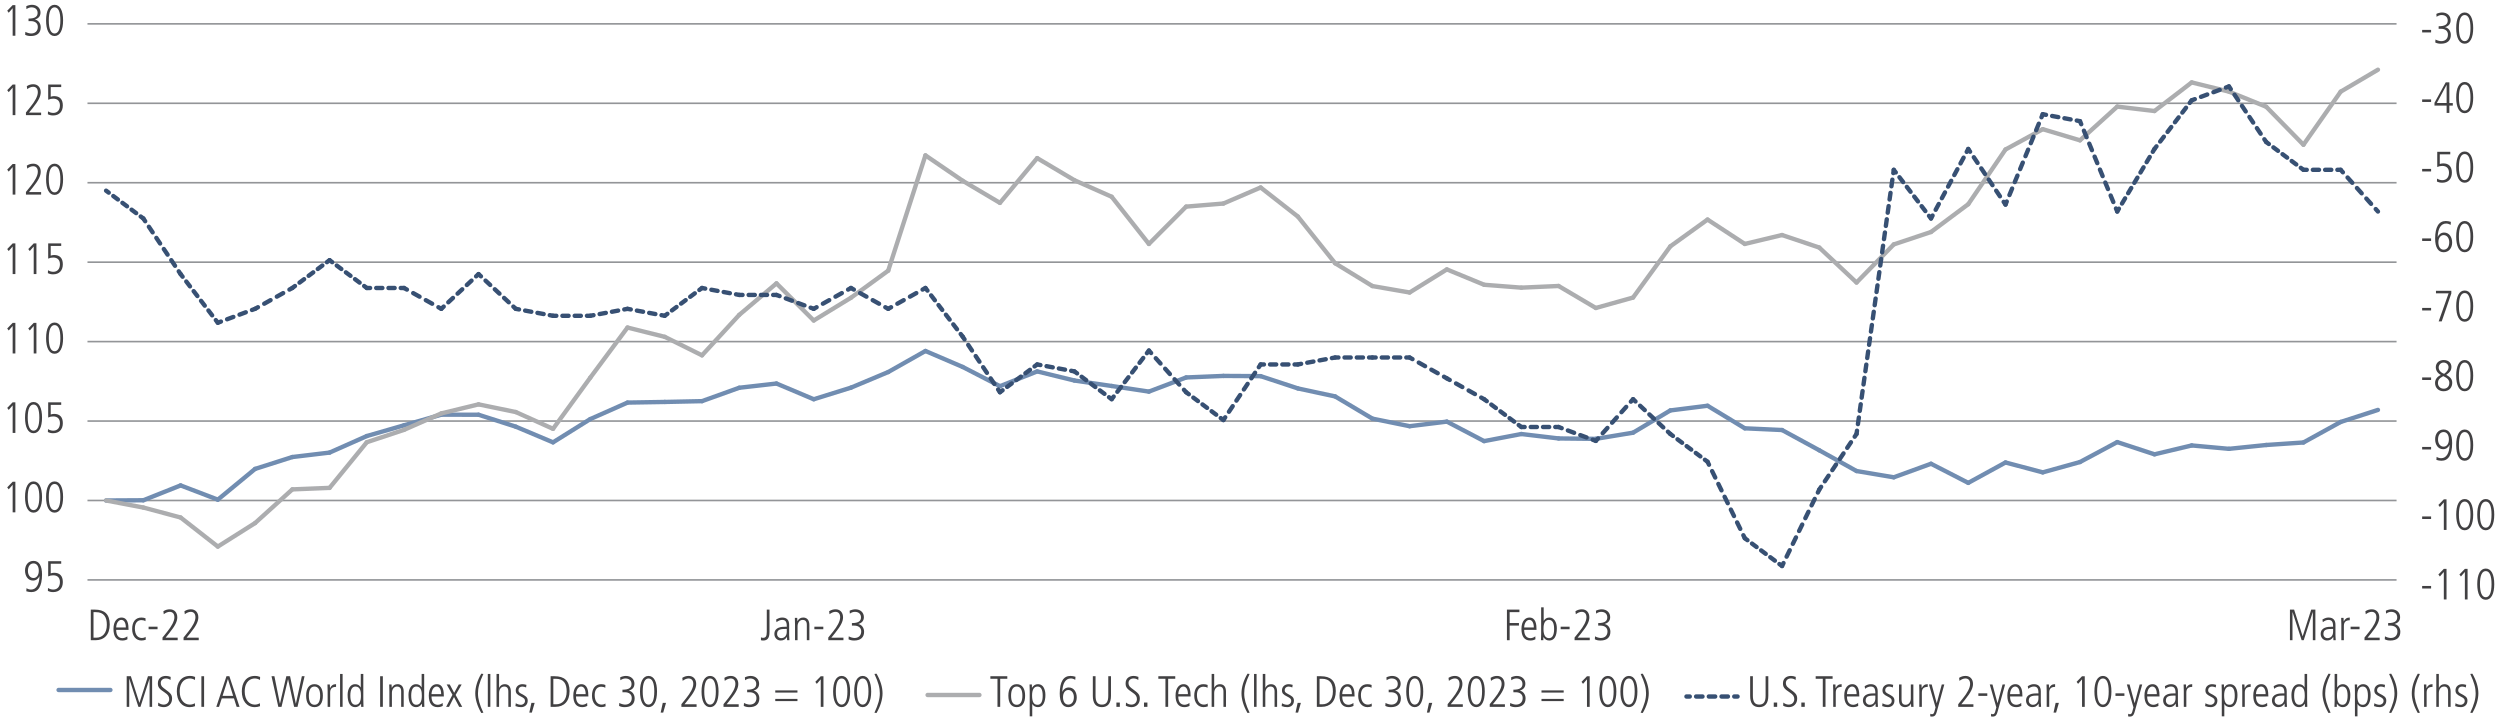 <?xml version="1.0" encoding="utf-8"?>
<!-- Generator: Adobe Illustrator 27.4.0, SVG Export Plug-In . SVG Version: 6.00 Build 0)  -->
<svg version="1.1" id="Layer_1" xmlns="http://www.w3.org/2000/svg" xmlns:xlink="http://www.w3.org/1999/xlink" x="0px" y="0px"
	 viewBox="0 0 1140 328.77" style="enable-background:new 0 0 1140 328.77;" xml:space="preserve">
<style type="text/css">
	.st0{fill:none;stroke:#939598;stroke-width:0.75;stroke-miterlimit:10;}
	.st1{fill:#414042;}
	.st2{fill:none;stroke:#718DB1;stroke-width:2;stroke-linecap:round;stroke-linejoin:round;stroke-miterlimit:10;}
	.st3{fill:none;stroke:#ACADAF;stroke-width:2;stroke-linecap:round;stroke-linejoin:round;stroke-miterlimit:10;}
	.st4{fill:none;}
	.st5{fill:none;stroke:#375073;stroke-width:2;stroke-linecap:round;stroke-linejoin:round;}
	.st6{fill:none;stroke:#375073;stroke-width:2;stroke-linecap:round;stroke-linejoin:round;stroke-dasharray:2.599,2.599;}
	.st7{fill:none;stroke:#375073;stroke-width:2;stroke-linecap:round;stroke-linejoin:round;stroke-dasharray:3.058,3.058;}
	.st8{fill:none;stroke:#375073;stroke-width:2;stroke-linecap:round;stroke-linejoin:round;stroke-dasharray:2.771,2.771;}
	.st9{fill:none;stroke:#375073;stroke-width:2;stroke-linecap:round;stroke-linejoin:round;stroke-dasharray:3.026,3.026;}
	.st10{fill:none;stroke:#375073;stroke-width:2;stroke-linecap:round;stroke-linejoin:round;stroke-dasharray:3.293,3.293;}
	.st11{fill:none;stroke:#375073;stroke-width:2;stroke-linecap:round;stroke-linejoin:round;stroke-dasharray:2.797,2.797;}
	.st12{fill:none;stroke:#375073;stroke-width:2;stroke-linecap:round;stroke-linejoin:round;stroke-dasharray:2.89,2.89;}
	.st13{fill:none;stroke:#375073;stroke-width:2;stroke-linecap:round;stroke-linejoin:round;stroke-dasharray:2.855,2.855;}
	.st14{fill:none;stroke:#375073;stroke-width:2;stroke-linecap:round;stroke-linejoin:round;stroke-dasharray:3.214,3.214;}
	.st15{fill:none;stroke:#375073;stroke-width:2;stroke-linecap:round;stroke-linejoin:round;stroke-dasharray:3.253,3.253;}
	.st16{fill:none;stroke:#375073;stroke-width:2;stroke-linecap:round;stroke-linejoin:round;stroke-dasharray:3.042,3.042;}
	.st17{fill:none;stroke:#375073;stroke-width:2;stroke-linecap:round;stroke-linejoin:round;stroke-dasharray:2.996,2.996;}
	.st18{fill:none;stroke:#375073;stroke-width:2;stroke-linecap:round;stroke-linejoin:round;stroke-dasharray:3.197,3.197;}
	.st19{fill:none;stroke:#375073;stroke-width:2;stroke-linecap:round;stroke-linejoin:round;stroke-dasharray:2.745,2.745;}
	.st20{fill:none;stroke:#375073;stroke-width:2;stroke-linecap:round;stroke-linejoin:round;stroke-dasharray:2.898,2.898;}
</style>
<line class="st0" x1="39.89" y1="264.44" x2="1092.83" y2="264.44"/>
<g>
	<path class="st1" d="M12.09,268.22c0.78,0.46,1.3,0.62,2.08,0.62c2.32,0,3.74-2.24,3.84-6.06h-0.04c-0.5,1.18-1.6,1.96-2.9,1.96
		c-2.36,0-3.66-2.12-3.66-4.58c0-2.48,1.46-4.4,3.88-4.4c2.54,0,3.88,2.22,3.88,6.2c0,5.44-1.74,8.04-4.88,8.04
		c-0.74,0-1.6-0.16-2.3-0.38L12.09,268.22z M17.69,260.3c0-2.16-0.98-3.38-2.4-3.38c-1.5,0-2.56,1.26-2.56,3.42
		c0,1.66,0.86,3.24,2.56,3.24C16.67,263.58,17.69,262.3,17.69,260.3z"/>
	<path class="st1" d="M21.89,268.12c0.74,0.48,1.6,0.72,2.4,0.72c1.9,0,3.04-1.34,3.04-3.42c0-1.9-1.04-3.08-3.04-3.08
		c-0.82,0-1.44,0.12-2.32,0.5v-6.94h5.94v1.16h-4.78v4.4c0.38-0.14,0.98-0.28,1.54-0.28c2.62,0,3.98,1.46,3.98,4.24
		c0,2.82-1.62,4.58-4.42,4.58c-0.86,0-1.48-0.12-2.4-0.54L21.89,268.12z"/>
</g>
<g>
	<path class="st1" d="M5.77,233.63v-12.56l-1.8,2.08l-0.68-0.92l2.48-2.56h1.24v13.96H5.77z"/>
	<path class="st1" d="M11.41,226.65c0-4.42,1.38-7.12,3.88-7.12c2.54,0,3.88,2.72,3.88,7.12s-1.38,7.12-3.88,7.12
		C12.79,233.77,11.41,231.05,11.41,226.65z M17.93,226.65c0-3.92-0.9-5.96-2.64-5.96c-1.68,0-2.64,1.98-2.64,5.96
		c0,3.94,0.96,5.96,2.64,5.96C16.99,232.61,17.93,230.59,17.93,226.65z"/>
	<path class="st1" d="M21.01,226.65c0-4.42,1.38-7.12,3.88-7.12c2.54,0,3.88,2.72,3.88,7.12s-1.38,7.12-3.88,7.12
		C22.39,233.77,21.01,231.05,21.01,226.65z M27.53,226.65c0-3.92-0.9-5.96-2.64-5.96c-1.68,0-2.64,1.98-2.64,5.96
		c0,3.94,0.96,5.96,2.64,5.96C26.59,232.61,27.53,230.59,27.53,226.65z"/>
</g>
<g>
	<path class="st1" d="M5.77,197.41v-12.56l-1.8,2.08l-0.68-0.92l2.48-2.56h1.24v13.96H5.77z"/>
	<path class="st1" d="M11.41,190.43c0-4.42,1.38-7.12,3.88-7.12c2.54,0,3.88,2.72,3.88,7.12s-1.38,7.12-3.88,7.12
		C12.79,197.55,11.41,194.83,11.41,190.43z M17.93,190.43c0-3.92-0.9-5.96-2.64-5.96c-1.68,0-2.64,1.98-2.64,5.96
		c0,3.94,0.96,5.96,2.64,5.96C16.99,196.39,17.93,194.37,17.93,190.43z"/>
	<path class="st1" d="M21.89,195.67c0.74,0.48,1.6,0.72,2.4,0.72c1.9,0,3.04-1.34,3.04-3.42c0-1.9-1.04-3.08-3.04-3.08
		c-0.82,0-1.44,0.12-2.32,0.5v-6.94h5.94v1.16h-4.78v4.4c0.38-0.14,0.98-0.28,1.54-0.28c2.62,0,3.98,1.46,3.98,4.24
		c0,2.82-1.62,4.58-4.42,4.58c-0.86,0-1.48-0.12-2.4-0.54L21.89,195.67z"/>
</g>
<g>
	<path class="st1" d="M5.77,161.19v-12.56l-1.8,2.08l-0.68-0.92l2.48-2.56h1.24v13.96H5.77z"/>
	<path class="st1" d="M15.37,161.19v-12.56l-1.8,2.08l-0.68-0.92l2.48-2.56h1.24v13.96H15.37z"/>
	<path class="st1" d="M21.01,154.2c0-4.42,1.38-7.12,3.88-7.12c2.54,0,3.88,2.72,3.88,7.12s-1.38,7.12-3.88,7.12
		C22.39,161.33,21.01,158.6,21.01,154.2z M27.53,154.2c0-3.92-0.9-5.96-2.64-5.96c-1.68,0-2.64,1.98-2.64,5.96
		c0,3.94,0.96,5.96,2.64,5.96C26.59,160.17,27.53,158.14,27.53,154.2z"/>
</g>
<g>
	<path class="st1" d="M5.77,124.96V112.4l-1.8,2.08l-0.68-0.92L5.77,111h1.24v13.96H5.77z"/>
	<path class="st1" d="M15.37,124.96V112.4l-1.8,2.08l-0.68-0.92l2.48-2.56h1.24v13.96H15.37z"/>
	<path class="st1" d="M21.89,123.22c0.74,0.48,1.6,0.72,2.4,0.72c1.9,0,3.04-1.34,3.04-3.42c0-1.9-1.04-3.08-3.04-3.08
		c-0.82,0-1.44,0.12-2.32,0.5V111h5.94v1.16h-4.78v4.4c0.38-0.14,0.98-0.28,1.54-0.28c2.62,0,3.98,1.46,3.98,4.24
		c0,2.82-1.62,4.58-4.42,4.58c-0.86,0-1.48-0.12-2.4-0.54L21.89,123.22z"/>
</g>
<g>
	<path class="st1" d="M5.77,88.74V76.18l-1.8,2.08l-0.68-0.92l2.48-2.56h1.24v13.96H5.77z"/>
	<path class="st1" d="M11.83,88.74v-1.22l2.16-2.68c1.98-2.46,3.26-4.76,3.26-6.54c0-1.6-0.76-2.5-2.18-2.5
		c-0.86,0-1.92,0.48-2.66,1.1l-0.18-1.38c0.96-0.62,1.92-0.88,2.94-0.88c2.1,0,3.4,1.5,3.4,3.66c0,1.76-0.86,3.72-3.58,7.1
		l-1.76,2.18h5.52v1.16H11.83z"/>
	<path class="st1" d="M21.01,81.76c0-4.42,1.38-7.12,3.88-7.12c2.54,0,3.88,2.72,3.88,7.12s-1.38,7.12-3.88,7.12
		C22.39,88.88,21.01,86.16,21.01,81.76z M27.53,81.76c0-3.92-0.9-5.96-2.64-5.96c-1.68,0-2.64,1.98-2.64,5.96
		c0,3.94,0.96,5.96,2.64,5.96C26.59,87.72,27.53,85.7,27.53,81.76z"/>
</g>
<g>
	<path class="st1" d="M5.77,52.51V39.95l-1.8,2.08l-0.68-0.92l2.48-2.56h1.24v13.96H5.77z"/>
	<path class="st1" d="M11.83,52.51v-1.22l2.16-2.68c1.98-2.46,3.26-4.76,3.26-6.54c0-1.6-0.76-2.5-2.18-2.5
		c-0.86,0-1.92,0.48-2.66,1.1l-0.18-1.38c0.96-0.62,1.92-0.88,2.94-0.88c2.1,0,3.4,1.5,3.4,3.66c0,1.76-0.86,3.72-3.58,7.1
		l-1.76,2.18h5.52v1.16H11.83z"/>
	<path class="st1" d="M21.89,50.77c0.74,0.48,1.6,0.72,2.4,0.72c1.9,0,3.04-1.34,3.04-3.42c0-1.9-1.04-3.08-3.04-3.08
		c-0.82,0-1.44,0.12-2.32,0.5v-6.94h5.94v1.16h-4.78v4.4c0.38-0.14,0.98-0.28,1.54-0.28c2.62,0,3.98,1.46,3.98,4.24
		c0,2.82-1.62,4.58-4.42,4.58c-0.86,0-1.48-0.12-2.4-0.54L21.89,50.77z"/>
</g>
<g>
	<path class="st1" d="M5.77,16.29V3.73l-1.8,2.08L3.29,4.89l2.48-2.56h1.24v13.96H5.77z"/>
	<path class="st1" d="M11.57,14.51c0.62,0.38,1.82,0.76,2.62,0.76c1.84,0,3.06-1.1,3.06-3c0-1.66-1.24-2.64-3.18-2.64h-1.06V8.47
		c2.96,0,4.14-0.9,4.14-2.6c0-1.42-0.94-2.52-2.78-2.52c-0.78,0-1.56,0.28-2.3,0.82l-0.1-1.32c0.48-0.32,1.78-0.66,2.58-0.66
		c2.42,0,3.92,1.54,3.92,3.56c0,1.52-0.8,2.62-2.5,3.12v0.04c1.46,0.28,2.6,1.7,2.6,3.52c0,2.56-1.58,4-4.52,4
		c-0.98,0-1.76-0.14-2.58-0.56L11.57,14.51z"/>
	<path class="st1" d="M21.01,9.31c0-4.42,1.38-7.12,3.88-7.12c2.54,0,3.88,2.72,3.88,7.12s-1.38,7.12-3.88,7.12
		C22.39,16.43,21.01,13.71,21.01,9.31z M27.53,9.31c0-3.92-0.9-5.96-2.64-5.96c-1.68,0-2.64,1.98-2.64,5.96
		c0,3.94,0.96,5.96,2.64,5.96C26.59,15.27,27.53,13.25,27.53,9.31z"/>
</g>
<line class="st0" x1="39.89" y1="228.22" x2="1092.83" y2="228.22"/>
<line class="st0" x1="39.89" y1="192" x2="1092.83" y2="192"/>
<line class="st0" x1="39.89" y1="155.77" x2="1092.83" y2="155.77"/>
<line class="st0" x1="39.89" y1="119.55" x2="1092.83" y2="119.55"/>
<line class="st0" x1="39.89" y1="83.32" x2="1092.83" y2="83.32"/>
<line class="st0" x1="39.89" y1="47.1" x2="1092.83" y2="47.1"/>
<line class="st0" x1="39.89" y1="10.88" x2="1092.83" y2="10.88"/>
<line class="st2" x1="65.36" y1="228.12" x2="48.38" y2="228.22"/>
<line class="st2" x1="82.35" y1="221.35" x2="65.36" y2="228.12"/>
<line class="st2" x1="99.33" y1="227.84" x2="82.35" y2="221.35"/>
<line class="st2" x1="116.31" y1="213.83" x2="99.33" y2="227.84"/>
<line class="st2" x1="133.3" y1="208.41" x2="116.31" y2="213.83"/>
<line class="st2" x1="150.28" y1="206.38" x2="133.3" y2="208.41"/>
<line class="st2" x1="167.26" y1="198.84" x2="150.28" y2="206.38"/>
<line class="st2" x1="184.24" y1="193.93" x2="167.26" y2="198.84"/>
<line class="st2" x1="201.23" y1="189.09" x2="184.24" y2="193.93"/>
<line class="st2" x1="218.21" y1="189.12" x2="201.23" y2="189.09"/>
<line class="st2" x1="235.19" y1="194.56" x2="218.21" y2="189.12"/>
<line class="st2" x1="252.18" y1="201.71" x2="235.19" y2="194.56"/>
<line class="st2" x1="269.16" y1="191.1" x2="252.18" y2="201.71"/>
<line class="st2" x1="286.14" y1="183.58" x2="269.16" y2="191.1"/>
<line class="st2" x1="303.12" y1="183.29" x2="286.14" y2="183.58"/>
<line class="st2" x1="320.11" y1="182.92" x2="303.12" y2="183.29"/>
<line class="st2" x1="337.09" y1="176.82" x2="320.11" y2="182.92"/>
<line class="st2" x1="354.07" y1="174.89" x2="337.09" y2="176.82"/>
<line class="st2" x1="371.06" y1="182.06" x2="354.07" y2="174.89"/>
<line class="st2" x1="388.04" y1="176.77" x2="371.06" y2="182.06"/>
<line class="st2" x1="405.02" y1="169.65" x2="388.04" y2="176.77"/>
<line class="st2" x1="422" y1="160.05" x2="405.02" y2="169.65"/>
<line class="st2" x1="438.99" y1="167.33" x2="422" y2="160.05"/>
<line class="st2" x1="455.97" y1="176.1" x2="438.99" y2="167.33"/>
<line class="st2" x1="472.95" y1="169.36" x2="455.97" y2="176.1"/>
<line class="st2" x1="489.94" y1="173.52" x2="472.95" y2="169.36"/>
<line class="st2" x1="506.92" y1="176.01" x2="489.94" y2="173.52"/>
<line class="st2" x1="523.9" y1="178.57" x2="506.92" y2="176.01"/>
<line class="st2" x1="540.88" y1="172.12" x2="523.9" y2="178.57"/>
<line class="st2" x1="557.87" y1="171.42" x2="540.88" y2="172.12"/>
<line class="st2" x1="574.85" y1="171.52" x2="557.87" y2="171.42"/>
<line class="st2" x1="591.83" y1="177.12" x2="574.85" y2="171.52"/>
<line class="st2" x1="608.82" y1="180.77" x2="591.83" y2="177.12"/>
<line class="st2" x1="625.8" y1="190.89" x2="608.82" y2="180.77"/>
<line class="st2" x1="642.78" y1="194.35" x2="625.8" y2="190.89"/>
<line class="st2" x1="659.76" y1="192.26" x2="642.78" y2="194.35"/>
<line class="st2" x1="676.75" y1="201.15" x2="659.76" y2="192.26"/>
<line class="st2" x1="693.73" y1="197.91" x2="676.75" y2="201.15"/>
<line class="st2" x1="710.71" y1="199.93" x2="693.73" y2="197.91"/>
<line class="st2" x1="727.7" y1="200.12" x2="710.71" y2="199.93"/>
<line class="st2" x1="744.68" y1="197.3" x2="727.7" y2="200.12"/>
<line class="st2" x1="761.66" y1="187.16" x2="744.68" y2="197.3"/>
<line class="st2" x1="778.64" y1="185.02" x2="761.66" y2="187.16"/>
<line class="st2" x1="795.63" y1="195.31" x2="778.64" y2="185.02"/>
<line class="st2" x1="812.61" y1="196.09" x2="795.63" y2="195.31"/>
<line class="st2" x1="829.59" y1="205.33" x2="812.61" y2="196.09"/>
<line class="st2" x1="846.58" y1="214.79" x2="829.59" y2="205.33"/>
<line class="st2" x1="863.56" y1="217.65" x2="846.58" y2="214.79"/>
<line class="st2" x1="880.54" y1="211.47" x2="863.56" y2="217.65"/>
<line class="st2" x1="897.52" y1="220.19" x2="880.54" y2="211.47"/>
<line class="st2" x1="914.51" y1="210.89" x2="897.52" y2="220.19"/>
<line class="st2" x1="931.49" y1="215.4" x2="914.51" y2="210.89"/>
<line class="st2" x1="948.47" y1="210.69" x2="931.49" y2="215.4"/>
<line class="st2" x1="965.46" y1="201.59" x2="948.47" y2="210.69"/>
<line class="st2" x1="982.44" y1="207.17" x2="965.46" y2="201.59"/>
<line class="st2" x1="999.42" y1="203.12" x2="982.44" y2="207.17"/>
<line class="st2" x1="1016.4" y1="204.67" x2="999.42" y2="203.12"/>
<line class="st2" x1="1033.39" y1="202.92" x2="1016.4" y2="204.67"/>
<line class="st2" x1="1050.37" y1="201.77" x2="1033.39" y2="202.92"/>
<line class="st2" x1="1067.35" y1="192.41" x2="1050.37" y2="201.77"/>
<line class="st2" x1="1084.34" y1="186.92" x2="1067.35" y2="192.41"/>
<line class="st3" x1="65.36" y1="231.44" x2="48.38" y2="228.22"/>
<line class="st3" x1="82.35" y1="235.98" x2="65.36" y2="231.44"/>
<line class="st3" x1="99.33" y1="249.24" x2="82.35" y2="235.98"/>
<line class="st3" x1="116.31" y1="238.52" x2="99.33" y2="249.24"/>
<line class="st3" x1="133.3" y1="223.16" x2="116.31" y2="238.52"/>
<line class="st3" x1="150.28" y1="222.47" x2="133.3" y2="223.16"/>
<line class="st3" x1="167.26" y1="201.66" x2="150.28" y2="222.47"/>
<line class="st3" x1="184.24" y1="196.01" x2="167.26" y2="201.66"/>
<line class="st3" x1="201.23" y1="188.51" x2="184.24" y2="196.01"/>
<line class="st3" x1="218.21" y1="184.39" x2="201.23" y2="188.51"/>
<line class="st3" x1="235.19" y1="187.89" x2="218.21" y2="184.39"/>
<line class="st3" x1="252.18" y1="195.55" x2="235.19" y2="187.89"/>
<line class="st3" x1="269.16" y1="172.22" x2="252.18" y2="195.55"/>
<line class="st3" x1="286.14" y1="149.36" x2="269.16" y2="172.22"/>
<line class="st3" x1="303.12" y1="153.6" x2="286.14" y2="149.36"/>
<line class="st3" x1="320.11" y1="162.03" x2="303.12" y2="153.6"/>
<line class="st3" x1="337.09" y1="143.59" x2="320.11" y2="162.03"/>
<line class="st3" x1="354.07" y1="129.21" x2="337.09" y2="143.59"/>
<line class="st3" x1="371.06" y1="146.15" x2="354.07" y2="129.21"/>
<line class="st3" x1="388.04" y1="135.77" x2="371.06" y2="146.15"/>
<line class="st3" x1="405.02" y1="123.42" x2="388.04" y2="135.77"/>
<line class="st3" x1="422" y1="70.85" x2="405.02" y2="123.42"/>
<line class="st3" x1="438.99" y1="82.45" x2="422" y2="70.85"/>
<line class="st3" x1="455.97" y1="92.51" x2="438.99" y2="82.45"/>
<line class="st3" x1="472.95" y1="72.1" x2="455.97" y2="92.51"/>
<line class="st3" x1="489.94" y1="82.19" x2="472.95" y2="72.1"/>
<line class="st3" x1="506.92" y1="89.72" x2="489.94" y2="82.19"/>
<line class="st3" x1="523.9" y1="111.24" x2="506.92" y2="89.72"/>
<line class="st3" x1="540.88" y1="94.22" x2="523.9" y2="111.24"/>
<line class="st3" x1="557.87" y1="92.81" x2="540.88" y2="94.22"/>
<line class="st3" x1="574.85" y1="85.49" x2="557.87" y2="92.81"/>
<line class="st3" x1="591.83" y1="98.76" x2="574.85" y2="85.49"/>
<line class="st3" x1="608.82" y1="120.05" x2="591.83" y2="98.76"/>
<line class="st3" x1="625.8" y1="130.44" x2="608.82" y2="120.05"/>
<line class="st3" x1="642.78" y1="133.38" x2="625.8" y2="130.44"/>
<line class="st3" x1="659.76" y1="122.85" x2="642.78" y2="133.38"/>
<line class="st3" x1="676.75" y1="129.85" x2="659.76" y2="122.85"/>
<line class="st3" x1="693.73" y1="131.17" x2="676.75" y2="129.85"/>
<line class="st3" x1="710.71" y1="130.41" x2="693.73" y2="131.17"/>
<line class="st3" x1="727.7" y1="140.44" x2="710.71" y2="130.41"/>
<line class="st3" x1="744.68" y1="135.68" x2="727.7" y2="140.44"/>
<line class="st3" x1="761.66" y1="112.35" x2="744.68" y2="135.68"/>
<line class="st3" x1="778.64" y1="100.12" x2="761.66" y2="112.35"/>
<line class="st3" x1="795.63" y1="111.24" x2="778.64" y2="100.12"/>
<line class="st3" x1="812.61" y1="107.17" x2="795.63" y2="111.24"/>
<line class="st3" x1="829.59" y1="112.89" x2="812.61" y2="107.17"/>
<line class="st3" x1="846.58" y1="128.83" x2="829.59" y2="112.89"/>
<line class="st3" x1="863.56" y1="111.45" x2="846.58" y2="128.83"/>
<line class="st3" x1="880.54" y1="105.79" x2="863.56" y2="111.45"/>
<line class="st3" x1="897.52" y1="93.11" x2="880.54" y2="105.79"/>
<line class="st3" x1="914.51" y1="68.17" x2="897.52" y2="93.11"/>
<line class="st3" x1="931.49" y1="58.9" x2="914.51" y2="68.17"/>
<line class="st3" x1="948.47" y1="63.99" x2="931.49" y2="58.9"/>
<line class="st3" x1="965.46" y1="48.61" x2="948.47" y2="63.99"/>
<line class="st3" x1="982.44" y1="50.62" x2="965.46" y2="48.61"/>
<line class="st3" x1="999.42" y1="37.58" x2="982.44" y2="50.62"/>
<line class="st3" x1="1016.4" y1="41.78" x2="999.42" y2="37.58"/>
<line class="st3" x1="1033.39" y1="48.68" x2="1016.4" y2="41.78"/>
<line class="st3" x1="1050.37" y1="66.01" x2="1033.39" y2="48.68"/>
<line class="st3" x1="1067.35" y1="41.8" x2="1050.37" y2="66.01"/>
<line class="st3" x1="1084.34" y1="31.79" x2="1067.35" y2="41.8"/>
<g>
	<line class="st2" x1="26.72" y1="314.63" x2="50.34" y2="314.63"/>
	<g>
		<path class="st1" d="M68.21,322.32v-12.8h-0.04l-4.12,12.8h-0.94l-4.14-12.8h-0.04v12.8h-1.16v-13.96h1.9l3.88,12.12h0.04
			l3.88-12.12h1.9v13.96H68.21z"/>
		<path class="st1" d="M72.17,320.36c0.72,0.64,1.66,0.94,2.46,0.94c1.68,0,2.52-1.24,2.52-2.52c0-1.26-0.56-2.02-2.04-3
			c-2.54-1.66-3.12-2.42-3.12-4.18c0-2.18,1.52-3.38,3.66-3.38c0.64,0,1.36,0.12,2.18,0.44l-0.06,1.4c-0.88-0.56-1.5-0.68-2.22-0.68
			c-1.18,0-2.24,0.74-2.24,2.04c0,1.6,1.18,2.24,1.92,2.8c2.52,1.86,3.24,2.46,3.24,4.38c0,2.26-1.56,3.86-3.74,3.86
			c-0.96,0-2.02-0.26-2.64-0.66L72.17,320.36z"/>
		<path class="st1" d="M88.93,322.02c-0.66,0.26-1.52,0.44-2.38,0.44c-3.76,0-5.92-2.96-5.92-7.2c0-3.88,1.9-7.04,5.98-7.04
			c0.94,0,1.78,0.2,2.36,0.46l-0.06,1.4c-0.56-0.4-1.54-0.7-2.36-0.7c-1.7,0-4.6,1.04-4.6,5.96c0,3.82,2.1,5.96,4.58,5.96
			c0.74,0,1.36-0.12,2.34-0.62L88.93,322.02z"/>
		<path class="st1" d="M91.83,322.32v-13.96h1.24v13.96H91.83z"/>
		<path class="st1" d="M107.91,322.32l-1.22-3.84h-5.56l-1.26,3.84h-1.24l4.64-13.96h1.32l4.64,13.96H107.91z M103.95,309.68h-0.04
			l-2.42,7.64h4.82L103.95,309.68z"/>
		<path class="st1" d="M118.57,322.02c-0.66,0.26-1.52,0.44-2.38,0.44c-3.76,0-5.92-2.96-5.92-7.2c0-3.88,1.9-7.04,5.98-7.04
			c0.94,0,1.78,0.2,2.36,0.46l-0.06,1.4c-0.56-0.4-1.54-0.7-2.36-0.7c-1.7,0-4.6,1.04-4.6,5.96c0,3.82,2.1,5.96,4.58,5.96
			c0.74,0,1.36-0.12,2.34-0.62L118.57,322.02z"/>
		<path class="st1" d="M134.11,322.32l-2.74-12.56h-0.04l-2.96,12.56h-1.46l-3.1-13.96h1.32l2.5,12.48h0.04l2.9-12.48h1.7
			l2.62,12.48h0.04l2.72-12.48h1.24l-3.22,13.96H134.11z"/>
		<path class="st1" d="M139.59,317.22c0-3.26,1.32-5.24,3.82-5.24s3.82,1.98,3.82,5.24c0,3.34-1.34,5.24-3.82,5.24
			S139.59,320.56,139.59,317.22z M145.99,317.22c0-2.74-0.92-4.16-2.6-4.16c-1.62,0-2.56,1.38-2.56,4.16c0,2.8,0.92,4.16,2.58,4.16
			C145.09,321.38,145.99,319.96,145.99,317.22z"/>
		<path class="st1" d="M149.4,322.32v-7.24c0-0.34-0.04-1.34-0.08-2.96h1.08l0.08,1.62h0.04c0.56-1.14,1.32-1.76,2.66-1.76h0.06
			v1.24c-1.9,0-2.68,0.9-2.68,2.6v6.5H149.4z"/>
		<path class="st1" d="M155.07,322.32v-15h1.16v15H155.07z"/>
		<path class="st1" d="M164.67,322.32v-1.4h-0.04c-0.86,1.12-1.56,1.54-2.68,1.54c-2.22,0-3.44-1.92-3.44-5.6
			c0-2.6,1.18-4.88,3.38-4.88c1.28,0,2.04,0.5,2.58,1.46h0.04v-6.12h1.16v11.62c0,0.54,0,1.52,0.08,3.38H164.67z M164.59,317.32
			c0-1.64-0.12-4.26-2.5-4.26c-1.5,0-2.34,1.34-2.34,4.16s0.86,4.16,2.32,4.16C163.75,321.38,164.59,319.96,164.59,317.32z"/>
		<path class="st1" d="M173.34,322.32v-13.96h1.24v13.96H173.34z"/>
		<path class="st1" d="M182.93,322.32v-6.96c0-0.74-0.08-2.3-1.9-2.3c-1.42,0-2.32,1.38-2.32,2.86v6.4h-1.16v-7.06
			c0-0.94-0.08-2.58-0.08-3.14h1.08c0.04,0.34,0.06,0.92,0.08,1.5h0.04c0.56-1.1,1.46-1.64,2.6-1.64c2.84,0,2.82,2.88,2.82,3.44v6.9
			H182.93z"/>
		<path class="st1" d="M192.43,322.32v-1.4h-0.04c-0.86,1.12-1.56,1.54-2.68,1.54c-2.22,0-3.44-1.92-3.44-5.6
			c0-2.6,1.18-4.88,3.38-4.88c1.28,0,2.04,0.5,2.58,1.46h0.04v-6.12h1.16v11.62c0,0.54,0,1.52,0.08,3.38H192.43z M192.35,317.32
			c0-1.64-0.12-4.26-2.5-4.26c-1.5,0-2.34,1.34-2.34,4.16s0.86,4.16,2.32,4.16C191.51,321.38,192.35,319.96,192.35,317.32z"/>
		<path class="st1" d="M201.91,321.88c-0.74,0.42-1.5,0.58-2.38,0.58c-2.56,0-4-1.76-4-5.26c0-3.68,1.8-5.22,3.62-5.22
			c2.94,0,3.26,3.06,3.26,5.62h-5.64c0,2.46,1.06,3.78,2.88,3.78c0.66,0,1.64-0.34,2.2-0.84L201.91,321.88z M201.17,316.52
			c0-2.16-0.8-3.46-2.08-3.46c-1.32,0-2.28,1.6-2.32,3.46H201.17z"/>
		<path class="st1" d="M209.38,322.32l-2.36-4.48l-2.26,4.48h-1.32l2.88-5.5l-2.64-4.7h1.4l2.02,3.8l2.1-3.8h1.32l-2.76,4.78
			l3.02,5.42H209.38z"/>
		<path class="st1" d="M219.46,325.12c-1.84-3.18-2.74-6.24-2.74-8.96c0-2.74,0.9-5.82,2.74-8.96l0.96,0.12
			c-1.82,3.92-2.46,6.26-2.46,8.84c0,2.6,0.68,5.04,2.46,8.84L219.46,325.12z"/>
		<path class="st1" d="M222.44,322.32v-15h1.16v15H222.44z"/>
		<path class="st1" d="M231.8,322.32v-6.96c0-1.62-0.66-2.3-1.88-2.3c-1.46,0-2.34,1.36-2.34,2.92v6.34h-1.16v-15h1.16v6.3h0.04
			c0.48-1.04,1.4-1.64,2.52-1.64c1.88,0,2.82,1.26,2.82,3.44v6.9H231.8z"/>
		<path class="st1" d="M235.2,320.68c0.62,0.4,1.58,0.7,2.32,0.7c1.04,0,1.88-0.76,1.88-1.76c0-0.86-0.36-1.26-1.96-2.06
			c-1.62-0.8-2.26-1.4-2.26-2.76c0-1.8,1.46-2.82,3-2.82c0.48,0,1.12,0.08,1.88,0.3l-0.16,1.2c-0.56-0.22-1.08-0.42-1.74-0.42
			c-1.04,0-1.74,0.74-1.74,1.64c0,0.8,0.28,1.1,1.4,1.7c1.7,0.92,2.82,1.4,2.82,3.1c0,1.82-1.26,2.96-3.04,2.96
			c-0.9,0-1.68-0.14-2.56-0.48L235.2,320.68z"/>
		<path class="st1" d="M241.36,324.96l0.96-4.44h1.48l-1.28,4.44H241.36z"/>
		<path class="st1" d="M251.08,322.32v-13.96h1.82c4.4,0,6.82,2.02,6.82,6.78c0,4.68-2.54,7.18-6.48,7.18H251.08z M253.58,321.16
			c2.84,0,4.82-2.08,4.82-5.84c0-3.52-1.28-5.8-5.02-5.8h-1.06v11.64H253.58z"/>
		<path class="st1" d="M267.8,321.88c-0.74,0.42-1.5,0.58-2.38,0.58c-2.56,0-4-1.76-4-5.26c0-3.68,1.8-5.22,3.62-5.22
			c2.94,0,3.26,3.06,3.26,5.62h-5.64c0,2.46,1.06,3.78,2.88,3.78c0.66,0,1.64-0.34,2.2-0.84L267.8,321.88z M267.06,316.52
			c0-2.16-0.8-3.46-2.08-3.46c-1.32,0-2.28,1.6-2.32,3.46H267.06z"/>
		<path class="st1" d="M276.16,322.08c-0.5,0.22-1.26,0.38-1.98,0.38c-2.42,0-4.24-1.98-4.24-5.2c0-3.36,1.56-5.28,4.22-5.28
			c0.78,0,1.34,0.14,1.9,0.36l-0.06,1.32c-0.4-0.34-1.18-0.52-1.84-0.52c-1.78,0-2.98,1.32-2.98,3.78c0,2.9,1.32,4.38,3.16,4.38
			c0.62,0,1.4-0.2,1.72-0.54L276.16,322.08z"/>
		<path class="st1" d="M282.4,320.54c0.62,0.38,1.82,0.76,2.62,0.76c1.84,0,3.06-1.1,3.06-3c0-1.66-1.24-2.64-3.18-2.64h-1.06v-1.16
			c2.96,0,4.14-0.9,4.14-2.6c0-1.42-0.94-2.52-2.78-2.52c-0.78,0-1.56,0.28-2.3,0.82l-0.1-1.32c0.48-0.32,1.78-0.66,2.58-0.66
			c2.42,0,3.92,1.54,3.92,3.56c0,1.52-0.8,2.62-2.5,3.12v0.04c1.46,0.28,2.6,1.7,2.6,3.52c0,2.56-1.58,4-4.52,4
			c-0.98,0-1.76-0.14-2.58-0.56L282.4,320.54z"/>
		<path class="st1" d="M291.84,315.34c0-4.42,1.38-7.12,3.88-7.12c2.54,0,3.88,2.72,3.88,7.12s-1.38,7.12-3.88,7.12
			C293.22,322.46,291.84,319.74,291.84,315.34z M298.36,315.34c0-3.92-0.9-5.96-2.64-5.96c-1.68,0-2.64,1.98-2.64,5.96
			c0,3.94,0.96,5.96,2.64,5.96C297.42,321.3,298.36,319.28,298.36,315.34z"/>
		<path class="st1" d="M301.26,324.96l0.96-4.44h1.48l-1.28,4.44H301.26z"/>
		<path class="st1" d="M310.72,322.32v-1.22l2.16-2.68c1.98-2.46,3.26-4.76,3.26-6.54c0-1.6-0.76-2.5-2.18-2.5
			c-0.86,0-1.92,0.48-2.66,1.1l-0.18-1.38c0.96-0.62,1.92-0.88,2.94-0.88c2.1,0,3.4,1.5,3.4,3.66c0,1.76-0.86,3.72-3.58,7.1
			l-1.76,2.18h5.52v1.16H310.72z"/>
		<path class="st1" d="M319.9,315.34c0-4.42,1.38-7.12,3.88-7.12c2.54,0,3.88,2.72,3.88,7.12s-1.38,7.12-3.88,7.12
			C321.28,322.46,319.9,319.74,319.9,315.34z M326.42,315.34c0-3.92-0.9-5.96-2.64-5.96c-1.68,0-2.64,1.98-2.64,5.96
			c0,3.94,0.96,5.96,2.64,5.96C325.48,321.3,326.42,319.28,326.42,315.34z"/>
		<path class="st1" d="M329.92,322.32v-1.22l2.16-2.68c1.98-2.46,3.26-4.76,3.26-6.54c0-1.6-0.76-2.5-2.18-2.5
			c-0.86,0-1.92,0.48-2.66,1.1l-0.18-1.38c0.96-0.62,1.92-0.88,2.94-0.88c2.1,0,3.4,1.5,3.4,3.66c0,1.76-0.86,3.72-3.58,7.1
			l-1.76,2.18h5.52v1.16H329.92z"/>
		<path class="st1" d="M339.26,320.54c0.62,0.38,1.82,0.76,2.62,0.76c1.84,0,3.06-1.1,3.06-3c0-1.66-1.24-2.64-3.18-2.64h-1.06
			v-1.16c2.96,0,4.14-0.9,4.14-2.6c0-1.42-0.94-2.52-2.78-2.52c-0.78,0-1.56,0.28-2.3,0.82l-0.1-1.32c0.48-0.32,1.78-0.66,2.58-0.66
			c2.42,0,3.92,1.54,3.92,3.56c0,1.52-0.8,2.62-2.5,3.12v0.04c1.46,0.28,2.6,1.7,2.6,3.52c0,2.56-1.58,4-4.52,4
			c-0.98,0-1.76-0.14-2.58-0.56L339.26,320.54z"/>
		<path class="st1" d="M353.52,315.82v-1h10.12v1H353.52z M353.52,319.7v-1h10.12v1H353.52z"/>
		<path class="st1" d="M374.26,322.32v-12.56l-1.8,2.08l-0.68-0.92l2.48-2.56h1.24v13.96H374.26z"/>
		<path class="st1" d="M379.9,315.34c0-4.42,1.38-7.12,3.88-7.12c2.54,0,3.88,2.72,3.88,7.12s-1.38,7.12-3.88,7.12
			C381.28,322.46,379.9,319.74,379.9,315.34z M386.42,315.34c0-3.92-0.9-5.96-2.64-5.96c-1.68,0-2.64,1.98-2.64,5.96
			c0,3.94,0.96,5.96,2.64,5.96C385.48,321.3,386.42,319.28,386.42,315.34z"/>
		<path class="st1" d="M389.5,315.34c0-4.42,1.38-7.12,3.88-7.12c2.54,0,3.88,2.72,3.88,7.12s-1.38,7.12-3.88,7.12
			C390.88,322.46,389.5,319.74,389.5,315.34z M396.02,315.34c0-3.92-0.9-5.96-2.64-5.96c-1.68,0-2.64,1.98-2.64,5.96
			c0,3.94,0.96,5.96,2.64,5.96C395.08,321.3,396.02,319.28,396.02,315.34z"/>
		<path class="st1" d="M398.74,325c1.76-3.78,2.46-6.28,2.46-8.84c0-2.54-0.64-4.9-2.46-8.84l0.96-0.12
			c1.82,3.12,2.74,6.18,2.74,8.96c0,2.78-0.96,5.9-2.74,8.96L398.74,325z"/>
	</g>
</g>
<g>
	<line class="st3" x1="422.99" y1="316.91" x2="446.61" y2="316.91"/>
	<g>
		<path class="st1" d="M454.85,322.32v-12.8h-3.24v-1.16h7.72v1.16h-3.24v12.8H454.85z"/>
		<path class="st1" d="M459.81,317.22c0-3.26,1.32-5.24,3.82-5.24s3.82,1.98,3.82,5.24c0,3.34-1.34,5.24-3.82,5.24
			S459.81,320.56,459.81,317.22z M466.21,317.22c0-2.74-0.92-4.16-2.6-4.16c-1.62,0-2.56,1.38-2.56,4.16c0,2.8,0.92,4.16,2.58,4.16
			C465.31,321.38,466.21,319.96,466.21,317.22z"/>
		<path class="st1" d="M469.55,326.64v-11.52c0-0.62,0-1.14-0.08-3h1.08v1.5h0.04c0.7-1.06,1.5-1.64,2.68-1.64
			c3.36,0,3.44,4.28,3.44,4.92c0,2.98-0.98,5.56-3.38,5.56c-1.22,0-2.08-0.52-2.58-1.42h-0.04v5.6H469.55z M475.47,317.24
			c0-2.82-0.82-4.18-2.34-4.18c-1.58,0-2.5,1.32-2.5,4.06c0,3.3,0.96,4.26,2.5,4.26C474.71,321.38,475.47,319.9,475.47,317.24z"/>
		<path class="st1" d="M484.44,315.44c0.5-1.18,1.6-1.96,2.9-1.96c2.36,0,3.66,2.12,3.66,4.58c0,2.4-1.4,4.4-3.88,4.4
			c-2.5,0-3.88-2.2-3.88-6.2c0-5.44,1.74-8.04,4.88-8.04c0.74,0,1.6,0.16,2.3,0.38l-0.1,1.4c-0.9-0.5-1.42-0.62-2.08-0.62
			c-2.34,0-3.7,2.24-3.84,6.06H484.44z M489.69,317.88c0-1.66-0.88-3.24-2.56-3.24c-1.36,0-2.4,1.28-2.4,3.26
			c0,2.18,0.98,3.4,2.4,3.4C488.63,321.3,489.69,320.06,489.69,317.88z"/>
		<path class="st1" d="M505.37,308.36h1.24v8.94c0,3.3-1.4,5.16-4.14,5.16c-2.8,0-4.14-1.72-4.14-5.16v-8.94h1.24v8.92
			c0,2.8,0.92,4.02,2.9,4.02s2.9-1.22,2.9-4.02V308.36z"/>
		<path class="st1" d="M509.08,322.32v-1.96h1.56v1.96H509.08z"/>
		<path class="st1" d="M513.46,320.36c0.72,0.64,1.66,0.94,2.46,0.94c1.68,0,2.52-1.24,2.52-2.52c0-1.26-0.56-2.02-2.04-3
			c-2.54-1.66-3.12-2.42-3.12-4.18c0-2.18,1.52-3.38,3.66-3.38c0.64,0,1.36,0.12,2.18,0.44l-0.06,1.4c-0.88-0.56-1.5-0.68-2.22-0.68
			c-1.18,0-2.24,0.74-2.24,2.04c0,1.6,1.18,2.24,1.92,2.8c2.52,1.86,3.24,2.46,3.24,4.38c0,2.26-1.56,3.86-3.74,3.86
			c-0.96,0-2.02-0.26-2.64-0.66L513.46,320.36z"/>
		<path class="st1" d="M521.66,322.32v-1.96h1.56v1.96H521.66z"/>
		<path class="st1" d="M531.44,322.32v-12.8h-3.24v-1.16h7.72v1.16h-3.24v12.8H531.44z"/>
		<path class="st1" d="M542.43,321.88c-0.74,0.42-1.5,0.58-2.38,0.58c-2.56,0-4-1.76-4-5.26c0-3.68,1.8-5.22,3.62-5.22
			c2.94,0,3.26,3.06,3.26,5.62h-5.64c0,2.46,1.06,3.78,2.88,3.78c0.66,0,1.64-0.34,2.2-0.84L542.43,321.88z M541.69,316.52
			c0-2.16-0.8-3.46-2.08-3.46c-1.32,0-2.28,1.6-2.32,3.46H541.69z"/>
		<path class="st1" d="M550.79,322.08c-0.5,0.22-1.26,0.38-1.98,0.38c-2.42,0-4.24-1.98-4.24-5.2c0-3.36,1.56-5.28,4.22-5.28
			c0.78,0,1.34,0.14,1.9,0.36l-0.06,1.32c-0.4-0.34-1.18-0.52-1.84-0.52c-1.78,0-2.98,1.32-2.98,3.78c0,2.9,1.32,4.38,3.16,4.38
			c0.62,0,1.4-0.2,1.72-0.54L550.79,322.08z"/>
		<path class="st1" d="M557.89,322.32v-6.96c0-1.62-0.66-2.3-1.88-2.3c-1.46,0-2.34,1.36-2.34,2.92v6.34h-1.16v-15h1.16v6.3h0.04
			c0.48-1.04,1.4-1.64,2.52-1.64c1.88,0,2.82,1.26,2.82,3.44v6.9H557.89z"/>
		<path class="st1" d="M568.86,325.12c-1.84-3.18-2.74-6.24-2.74-8.96c0-2.74,0.9-5.82,2.74-8.96l0.96,0.12
			c-1.82,3.92-2.46,6.26-2.46,8.84c0,2.6,0.68,5.04,2.46,8.84L568.86,325.12z"/>
		<path class="st1" d="M571.84,322.32v-15H573v15H571.84z"/>
		<path class="st1" d="M581.2,322.32v-6.96c0-1.62-0.66-2.3-1.88-2.3c-1.46,0-2.34,1.36-2.34,2.92v6.34h-1.16v-15h1.16v6.3h0.04
			c0.48-1.04,1.4-1.64,2.52-1.64c1.88,0,2.82,1.26,2.82,3.44v6.9H581.2z"/>
		<path class="st1" d="M584.6,320.68c0.62,0.4,1.58,0.7,2.32,0.7c1.04,0,1.88-0.76,1.88-1.76c0-0.86-0.36-1.26-1.96-2.06
			c-1.62-0.8-2.26-1.4-2.26-2.76c0-1.8,1.46-2.82,3-2.82c0.48,0,1.12,0.08,1.88,0.3l-0.16,1.2c-0.56-0.22-1.08-0.42-1.74-0.42
			c-1.04,0-1.74,0.74-1.74,1.64c0,0.8,0.28,1.1,1.4,1.7c1.7,0.92,2.82,1.4,2.82,3.1c0,1.82-1.26,2.96-3.04,2.96
			c-0.9,0-1.68-0.14-2.56-0.48L584.6,320.68z"/>
		<path class="st1" d="M590.76,324.96l0.96-4.44h1.48l-1.28,4.44H590.76z"/>
		<path class="st1" d="M600.48,322.32v-13.96h1.82c4.4,0,6.82,2.02,6.82,6.78c0,4.68-2.54,7.18-6.48,7.18H600.48z M602.98,321.16
			c2.84,0,4.82-2.08,4.82-5.84c0-3.52-1.28-5.8-5.02-5.8h-1.06v11.64H602.98z"/>
		<path class="st1" d="M617.2,321.88c-0.74,0.42-1.5,0.58-2.38,0.58c-2.56,0-4-1.76-4-5.26c0-3.68,1.8-5.22,3.62-5.22
			c2.94,0,3.26,3.06,3.26,5.62h-5.64c0,2.46,1.06,3.78,2.88,3.78c0.66,0,1.64-0.34,2.2-0.84L617.2,321.88z M616.46,316.52
			c0-2.16-0.8-3.46-2.08-3.46c-1.32,0-2.28,1.6-2.32,3.46H616.46z"/>
		<path class="st1" d="M625.56,322.08c-0.5,0.22-1.26,0.38-1.98,0.38c-2.42,0-4.24-1.98-4.24-5.2c0-3.36,1.56-5.28,4.22-5.28
			c0.78,0,1.34,0.14,1.9,0.36l-0.06,1.32c-0.4-0.34-1.18-0.52-1.84-0.52c-1.78,0-2.98,1.32-2.98,3.78c0,2.9,1.32,4.38,3.16,4.38
			c0.62,0,1.4-0.2,1.72-0.54L625.56,322.08z"/>
		<path class="st1" d="M631.8,320.54c0.62,0.38,1.82,0.76,2.62,0.76c1.84,0,3.06-1.1,3.06-3c0-1.66-1.24-2.64-3.18-2.64h-1.06v-1.16
			c2.96,0,4.14-0.9,4.14-2.6c0-1.42-0.94-2.52-2.78-2.52c-0.78,0-1.56,0.28-2.3,0.82l-0.1-1.32c0.48-0.32,1.78-0.66,2.58-0.66
			c2.42,0,3.92,1.54,3.92,3.56c0,1.52-0.8,2.62-2.5,3.12v0.04c1.46,0.28,2.6,1.7,2.6,3.52c0,2.56-1.58,4-4.52,4
			c-0.98,0-1.76-0.14-2.58-0.56L631.8,320.54z"/>
		<path class="st1" d="M641.24,315.34c0-4.42,1.38-7.12,3.88-7.12c2.54,0,3.88,2.72,3.88,7.12s-1.38,7.12-3.88,7.12
			C642.62,322.46,641.24,319.74,641.24,315.34z M647.76,315.34c0-3.92-0.9-5.96-2.64-5.96c-1.68,0-2.64,1.98-2.64,5.96
			c0,3.94,0.96,5.96,2.64,5.96C646.82,321.3,647.76,319.28,647.76,315.34z"/>
		<path class="st1" d="M650.66,324.96l0.96-4.44h1.48l-1.28,4.44H650.66z"/>
		<path class="st1" d="M660.12,322.32v-1.22l2.16-2.68c1.98-2.46,3.26-4.76,3.26-6.54c0-1.6-0.76-2.5-2.18-2.5
			c-0.86,0-1.92,0.48-2.66,1.1l-0.18-1.38c0.96-0.62,1.92-0.88,2.94-0.88c2.1,0,3.4,1.5,3.4,3.66c0,1.76-0.86,3.72-3.58,7.1
			l-1.76,2.18h5.52v1.16H660.12z"/>
		<path class="st1" d="M669.3,315.34c0-4.42,1.38-7.12,3.88-7.12c2.54,0,3.88,2.72,3.88,7.12s-1.38,7.12-3.88,7.12
			C670.68,322.46,669.3,319.74,669.3,315.34z M675.82,315.34c0-3.92-0.9-5.96-2.64-5.96c-1.68,0-2.64,1.98-2.64,5.96
			c0,3.94,0.96,5.96,2.64,5.96C674.88,321.3,675.82,319.28,675.82,315.34z"/>
		<path class="st1" d="M679.32,322.32v-1.22l2.16-2.68c1.98-2.46,3.26-4.76,3.26-6.54c0-1.6-0.76-2.5-2.18-2.5
			c-0.86,0-1.92,0.48-2.66,1.1l-0.18-1.38c0.96-0.62,1.92-0.88,2.94-0.88c2.1,0,3.4,1.5,3.4,3.66c0,1.76-0.86,3.72-3.58,7.1
			l-1.76,2.18h5.52v1.16H679.32z"/>
		<path class="st1" d="M688.66,320.54c0.62,0.38,1.82,0.76,2.62,0.76c1.84,0,3.06-1.1,3.06-3c0-1.66-1.24-2.64-3.18-2.64h-1.06
			v-1.16c2.96,0,4.14-0.9,4.14-2.6c0-1.42-0.94-2.52-2.78-2.52c-0.78,0-1.56,0.28-2.3,0.82l-0.1-1.32c0.48-0.32,1.78-0.66,2.58-0.66
			c2.42,0,3.92,1.54,3.92,3.56c0,1.52-0.8,2.62-2.5,3.12v0.04c1.46,0.28,2.6,1.7,2.6,3.52c0,2.56-1.58,4-4.52,4
			c-0.98,0-1.76-0.14-2.58-0.56L688.66,320.54z"/>
		<path class="st1" d="M702.92,315.82v-1h10.12v1H702.92z M702.92,319.7v-1h10.12v1H702.92z"/>
		<path class="st1" d="M723.66,322.32v-12.56l-1.8,2.08l-0.68-0.92l2.48-2.56h1.24v13.96H723.66z"/>
		<path class="st1" d="M729.3,315.34c0-4.42,1.38-7.12,3.88-7.12c2.54,0,3.88,2.72,3.88,7.12s-1.38,7.12-3.88,7.12
			C730.68,322.46,729.3,319.74,729.3,315.34z M735.82,315.34c0-3.92-0.9-5.96-2.64-5.96c-1.68,0-2.64,1.98-2.64,5.96
			c0,3.94,0.96,5.96,2.64,5.96C734.88,321.3,735.82,319.28,735.82,315.34z"/>
		<path class="st1" d="M738.9,315.34c0-4.42,1.38-7.12,3.88-7.12c2.54,0,3.88,2.72,3.88,7.12s-1.38,7.12-3.88,7.12
			C740.28,322.46,738.9,319.74,738.9,315.34z M745.42,315.34c0-3.92-0.9-5.96-2.64-5.96c-1.68,0-2.64,1.98-2.64,5.96
			c0,3.94,0.96,5.96,2.64,5.96C744.48,321.3,745.42,319.28,745.42,315.34z"/>
		<path class="st1" d="M748.14,325c1.76-3.78,2.46-6.28,2.46-8.84c0-2.54-0.64-4.9-2.46-8.84l0.96-0.12
			c1.82,3.12,2.74,6.18,2.74,8.96c0,2.78-0.96,5.9-2.74,8.96L748.14,325z"/>
	</g>
</g>
<g>
	<path class="st1" d="M1054.65,291.94v-12.8h-0.04l-4.12,12.8h-0.94l-4.14-12.8h-0.04v12.8h-1.16v-13.96h1.9l3.88,12.12h0.04
		l3.88-12.12h1.9v13.96H1054.65z"/>
	<path class="st1" d="M1064.05,291.94l-0.08-1.46h-0.04c-0.7,1.12-1.56,1.6-2.84,1.6c-1.6,0-2.86-1.3-2.86-2.98
		c0-3.2,3.42-3.3,4.92-3.3h0.74v-0.24c0-2.16-0.7-2.88-2.12-2.88c-0.86,0-1.76,0.4-2.56,1.04l-0.18-1.22c1.28-0.74,1.98-0.9,2.8-0.9
		c2.02,0,3.14,1.12,3.14,3.3v4.9c0,0.34,0.02,0.88,0.12,2.14H1064.05z M1063.89,286.79c-2.5,0-4.42,0.04-4.42,2.3
		c0,1.04,0.78,1.9,1.88,1.9c1.46,0,2.54-1.08,2.54-2.92V286.79z"/>
	<path class="st1" d="M1067.65,291.94v-7.24c0-0.34-0.04-1.34-0.08-2.96h1.08l0.08,1.62h0.04c0.56-1.14,1.32-1.76,2.66-1.76h0.06
		v1.24c-1.9,0-2.68,0.9-2.68,2.6v6.5H1067.65z"/>
	<path class="st1" d="M1071.87,286.93v-1.16h4.08v1.16H1071.87z"/>
	<path class="st1" d="M1078.21,291.94v-1.22l2.16-2.68c1.98-2.46,3.26-4.76,3.26-6.54c0-1.6-0.76-2.5-2.18-2.5
		c-0.86,0-1.92,0.48-2.66,1.1l-0.18-1.38c0.96-0.62,1.92-0.88,2.94-0.88c2.1,0,3.4,1.5,3.4,3.66c0,1.76-0.86,3.72-3.58,7.1
		l-1.76,2.18h5.52v1.16H1078.21z"/>
	<path class="st1" d="M1087.55,290.16c0.62,0.38,1.82,0.76,2.62,0.76c1.84,0,3.06-1.1,3.06-3c0-1.66-1.24-2.64-3.18-2.64h-1.06
		v-1.16c2.96,0,4.14-0.9,4.14-2.6c0-1.42-0.94-2.52-2.78-2.52c-0.78,0-1.56,0.28-2.3,0.82l-0.1-1.32c0.48-0.32,1.78-0.66,2.58-0.66
		c2.42,0,3.92,1.54,3.92,3.56c0,1.52-0.8,2.62-2.5,3.12v0.04c1.46,0.28,2.6,1.7,2.6,3.52c0,2.56-1.58,4-4.52,4
		c-0.98,0-1.76-0.14-2.58-0.56L1087.55,290.16z"/>
</g>
<g>
	<path class="st1" d="M687.16,291.94v-13.96h5.7v1.16h-4.46v4.96h4.24v1.16h-4.24v6.68H687.16z"/>
	<path class="st1" d="M700.16,291.5c-0.74,0.42-1.5,0.58-2.38,0.58c-2.56,0-4-1.76-4-5.26c0-3.68,1.8-5.22,3.62-5.22
		c2.94,0,3.26,3.06,3.26,5.62h-5.64c0,2.46,1.06,3.78,2.88,3.78c0.66,0,1.64-0.34,2.2-0.84L700.16,291.5z M699.42,286.13
		c0-2.16-0.8-3.46-2.08-3.46c-1.32,0-2.28,1.6-2.32,3.46H699.42z"/>
	<path class="st1" d="M702.68,291.94c0-0.14,0.08-1.48,0.08-2.58v-12.42h1.16v6.12h0.04c0.62-0.94,1.36-1.46,2.58-1.46
		c2.22,0,3.38,2.3,3.38,4.88c0,3.68-1.22,5.6-3.44,5.6c-1.14,0-1.88-0.44-2.68-1.54h-0.04v1.4H702.68z M708.68,286.83
		c0-2.7-0.76-4.16-2.36-4.16c-2.46,0-2.48,2.94-2.48,4.26c0,2.64,0.84,4.06,2.52,4.06C707.82,290.99,708.68,289.66,708.68,286.83z"
		/>
	<path class="st1" d="M711.66,286.93v-1.16h4.08v1.16H711.66z"/>
	<path class="st1" d="M718,291.94v-1.22l2.16-2.68c1.98-2.46,3.26-4.76,3.26-6.54c0-1.6-0.76-2.5-2.18-2.5
		c-0.86,0-1.92,0.48-2.66,1.1l-0.18-1.38c0.96-0.62,1.92-0.88,2.94-0.88c2.1,0,3.4,1.5,3.4,3.66c0,1.76-0.86,3.72-3.58,7.1
		l-1.76,2.18h5.52v1.16H718z"/>
	<path class="st1" d="M727.34,290.16c0.62,0.38,1.82,0.76,2.62,0.76c1.84,0,3.06-1.1,3.06-3c0-1.66-1.24-2.64-3.18-2.64h-1.06v-1.16
		c2.96,0,4.14-0.9,4.14-2.6c0-1.42-0.94-2.52-2.78-2.52c-0.78,0-1.56,0.28-2.3,0.82l-0.1-1.32c0.48-0.32,1.78-0.66,2.58-0.66
		c2.42,0,3.92,1.54,3.92,3.56c0,1.52-0.8,2.62-2.5,3.12v0.04c1.46,0.28,2.6,1.7,2.6,3.52c0,2.56-1.58,4-4.52,4
		c-0.98,0-1.76-0.14-2.58-0.56L727.34,290.16z"/>
</g>
<g>
	<path class="st1" d="M346.99,290.62c0.44,0.18,0.56,0.22,0.94,0.22c1.16,0,1.72-0.56,1.72-2.66v-10.2h1.24v10.22
		c0,2.88-1.02,3.88-2.92,3.88c-0.38,0-0.66-0.06-0.98-0.14V290.62z"/>
	<path class="st1" d="M358.93,291.94l-0.08-1.46h-0.04c-0.7,1.12-1.56,1.6-2.84,1.6c-1.6,0-2.86-1.3-2.86-2.98
		c0-3.2,3.42-3.3,4.92-3.3h0.74v-0.24c0-2.16-0.7-2.88-2.12-2.88c-0.86,0-1.76,0.4-2.56,1.04l-0.18-1.22c1.28-0.74,1.98-0.9,2.8-0.9
		c2.02,0,3.14,1.12,3.14,3.3v4.9c0,0.34,0.02,0.88,0.12,2.14H358.93z M358.77,286.79c-2.5,0-4.42,0.04-4.42,2.3
		c0,1.04,0.78,1.9,1.88,1.9c1.46,0,2.54-1.08,2.54-2.92V286.79z"/>
	<path class="st1" d="M367.91,291.94v-6.96c0-0.74-0.08-2.3-1.9-2.3c-1.42,0-2.32,1.38-2.32,2.86v6.4h-1.16v-7.06
		c0-0.94-0.08-2.58-0.08-3.14h1.08c0.04,0.34,0.06,0.92,0.08,1.5h0.04c0.56-1.1,1.46-1.64,2.6-1.64c2.84,0,2.82,2.88,2.82,3.44v6.9
		H367.91z"/>
	<path class="st1" d="M371.35,286.93v-1.16h4.08v1.16H371.35z"/>
	<path class="st1" d="M377.69,291.94v-1.22l2.16-2.68c1.98-2.46,3.26-4.76,3.26-6.54c0-1.6-0.76-2.5-2.18-2.5
		c-0.86,0-1.92,0.48-2.66,1.1l-0.18-1.38c0.96-0.62,1.92-0.88,2.94-0.88c2.1,0,3.4,1.5,3.4,3.66c0,1.76-0.86,3.72-3.58,7.1
		l-1.76,2.18h5.52v1.16H377.69z"/>
	<path class="st1" d="M387.03,290.16c0.62,0.38,1.82,0.76,2.62,0.76c1.84,0,3.06-1.1,3.06-3c0-1.66-1.24-2.64-3.18-2.64h-1.06v-1.16
		c2.96,0,4.14-0.9,4.14-2.6c0-1.42-0.94-2.52-2.78-2.52c-0.78,0-1.56,0.28-2.3,0.82l-0.1-1.32c0.48-0.32,1.78-0.66,2.58-0.66
		c2.42,0,3.92,1.54,3.92,3.56c0,1.52-0.8,2.62-2.5,3.12v0.04c1.46,0.28,2.6,1.7,2.6,3.52c0,2.56-1.58,4-4.52,4
		c-0.98,0-1.76-0.14-2.58-0.56L387.03,290.16z"/>
</g>
<g>
	<path class="st1" d="M41.4,291.94v-13.96h1.82c4.4,0,6.82,2.02,6.82,6.78c0,4.68-2.54,7.18-6.48,7.18H41.4z M43.9,290.78
		c2.84,0,4.82-2.08,4.82-5.84c0-3.52-1.28-5.8-5.02-5.8h-1.06v11.64H43.9z"/>
	<path class="st1" d="M58.12,291.5c-0.74,0.42-1.5,0.58-2.38,0.58c-2.56,0-4-1.76-4-5.26c0-3.68,1.8-5.22,3.62-5.22
		c2.94,0,3.26,3.06,3.26,5.62h-5.64c0,2.46,1.06,3.78,2.88,3.78c0.66,0,1.64-0.34,2.2-0.84L58.12,291.5z M57.38,286.13
		c0-2.16-0.8-3.46-2.08-3.46c-1.32,0-2.28,1.6-2.32,3.46H57.38z"/>
	<path class="st1" d="M66.48,291.7c-0.5,0.22-1.26,0.38-1.98,0.38c-2.42,0-4.24-1.98-4.24-5.2c0-3.36,1.56-5.28,4.22-5.28
		c0.78,0,1.34,0.14,1.9,0.36l-0.06,1.32c-0.4-0.34-1.18-0.52-1.84-0.52c-1.78,0-2.98,1.32-2.98,3.78c0,2.9,1.32,4.38,3.16,4.38
		c0.62,0,1.4-0.2,1.72-0.54L66.48,291.7z"/>
	<path class="st1" d="M67.76,286.93v-1.16h4.08v1.16H67.76z"/>
	<path class="st1" d="M74.1,291.94v-1.22l2.16-2.68c1.98-2.46,3.26-4.76,3.26-6.54c0-1.6-0.76-2.5-2.18-2.5
		c-0.86,0-1.92,0.48-2.66,1.1l-0.18-1.38c0.96-0.62,1.92-0.88,2.94-0.88c2.1,0,3.4,1.5,3.4,3.66c0,1.76-0.86,3.72-3.58,7.1
		l-1.76,2.18h5.52v1.16H74.1z"/>
	<path class="st1" d="M83.7,291.94v-1.22l2.16-2.68c1.98-2.46,3.26-4.76,3.26-6.54c0-1.6-0.76-2.5-2.18-2.5
		c-0.86,0-1.92,0.48-2.66,1.1l-0.18-1.38c0.96-0.62,1.92-0.88,2.94-0.88c2.1,0,3.4,1.5,3.4,3.66c0,1.76-0.86,3.72-3.58,7.1
		l-1.76,2.18h5.52v1.16H83.7z"/>
</g>
<g>
	<path class="st1" d="M1104.5,268.36v-1.16h4.08v1.16H1104.5z"/>
	<path class="st1" d="M1114.38,273.36v-12.56l-1.8,2.08l-0.68-0.92l2.48-2.56h1.24v13.96H1114.38z"/>
	<path class="st1" d="M1123.98,273.36v-12.56l-1.8,2.08l-0.68-0.92l2.48-2.56h1.24v13.96H1123.98z"/>
	<path class="st1" d="M1129.62,266.38c0-4.42,1.38-7.12,3.88-7.12c2.54,0,3.88,2.72,3.88,7.12s-1.38,7.12-3.88,7.12
		C1131,273.5,1129.62,270.78,1129.62,266.38z M1136.14,266.38c0-3.92-0.9-5.96-2.64-5.96c-1.68,0-2.64,1.98-2.64,5.96
		c0,3.94,0.96,5.96,2.64,5.96C1135.2,272.34,1136.14,270.32,1136.14,266.38z"/>
</g>
<g>
	<path class="st1" d="M1104.5,236.66v-1.16h4.08v1.16H1104.5z"/>
	<path class="st1" d="M1114.38,241.66V229.1l-1.8,2.08l-0.68-0.92l2.48-2.56h1.24v13.96H1114.38z"/>
	<path class="st1" d="M1120.02,234.68c0-4.42,1.38-7.12,3.88-7.12c2.54,0,3.88,2.72,3.88,7.12s-1.38,7.12-3.88,7.12
		C1121.4,241.8,1120.02,239.08,1120.02,234.68z M1126.54,234.68c0-3.92-0.9-5.96-2.64-5.96c-1.68,0-2.64,1.98-2.64,5.96
		c0,3.94,0.96,5.96,2.64,5.96C1125.6,240.64,1126.54,238.62,1126.54,234.68z"/>
	<path class="st1" d="M1129.62,234.68c0-4.42,1.38-7.12,3.88-7.12c2.54,0,3.88,2.72,3.88,7.12s-1.38,7.12-3.88,7.12
		C1131,241.8,1129.62,239.08,1129.62,234.68z M1136.14,234.68c0-3.92-0.9-5.96-2.64-5.96c-1.68,0-2.64,1.98-2.64,5.96
		c0,3.94,0.96,5.96,2.64,5.96C1135.2,240.64,1136.14,238.62,1136.14,234.68z"/>
</g>
<g>
	<path class="st1" d="M1104.5,204.96v-1.16h4.08v1.16H1104.5z"/>
	<path class="st1" d="M1111.1,208.32c0.78,0.46,1.3,0.62,2.08,0.62c2.32,0,3.74-2.24,3.84-6.06h-0.04c-0.5,1.18-1.6,1.96-2.9,1.96
		c-2.36,0-3.66-2.12-3.66-4.58c0-2.48,1.46-4.4,3.88-4.4c2.54,0,3.88,2.22,3.88,6.2c0,5.44-1.74,8.04-4.88,8.04
		c-0.74,0-1.6-0.16-2.3-0.38L1111.1,208.32z M1116.7,200.4c0-2.16-0.98-3.38-2.4-3.38c-1.5,0-2.56,1.26-2.56,3.42
		c0,1.66,0.86,3.24,2.56,3.24C1115.68,203.68,1116.7,202.4,1116.7,200.4z"/>
	<path class="st1" d="M1120.02,202.98c0-4.42,1.38-7.12,3.88-7.12c2.54,0,3.88,2.72,3.88,7.12s-1.38,7.12-3.88,7.12
		C1121.4,210.1,1120.02,207.38,1120.02,202.98z M1126.54,202.98c0-3.92-0.9-5.96-2.64-5.96c-1.68,0-2.64,1.98-2.64,5.96
		c0,3.94,0.96,5.96,2.64,5.96C1125.6,208.94,1126.54,206.92,1126.54,202.98z"/>
</g>
<g>
	<path class="st1" d="M1104.5,173.27v-1.16h4.08v1.16H1104.5z"/>
	<path class="st1" d="M1118.22,174.57c0,1.86-1.16,3.84-3.94,3.84c-2.32,0-3.9-1.58-3.9-3.78c0-1.66,1.04-2.94,2.66-3.64
		c-1.52-0.82-2.32-2.06-2.32-3.56c0-2.08,1.7-3.26,3.62-3.26c2.26,0,3.52,1.38,3.52,3.2c0,1.28-0.56,2.32-2.38,3.58
		C1117.64,172.05,1118.22,173.15,1118.22,174.57z M1111.7,174.67c0,1.46,1.08,2.58,2.66,2.58c1.32,0,2.54-0.88,2.54-2.66
		c0-1.26-0.84-2.2-2.78-3.08C1112.28,172.49,1111.7,173.37,1111.7,174.67z M1116.54,167.43c0-1.2-1-2.1-2.28-2.1
		c-1.14,0-2.22,0.96-2.22,2.24c0,1.2,0.9,2.32,2.5,2.9C1115.96,169.45,1116.54,168.37,1116.54,167.43z"/>
	<path class="st1" d="M1120.02,171.29c0-4.42,1.38-7.12,3.88-7.12c2.54,0,3.88,2.72,3.88,7.12s-1.38,7.12-3.88,7.12
		C1121.4,178.41,1120.02,175.69,1120.02,171.29z M1126.54,171.29c0-3.92-0.9-5.96-2.64-5.96c-1.68,0-2.64,1.98-2.64,5.96
		c0,3.94,0.96,5.96,2.64,5.96C1125.6,177.25,1126.54,175.23,1126.54,171.29z"/>
</g>
<g>
	<path class="st1" d="M1104.5,141.57v-1.16h4.08v1.16H1104.5z"/>
	<path class="st1" d="M1112.02,146.57l4.54-12.8h-5.76v-1.16h7v1.22l-4.38,12.74H1112.02z"/>
	<path class="st1" d="M1120.02,139.59c0-4.42,1.38-7.12,3.88-7.12c2.54,0,3.88,2.72,3.88,7.12s-1.38,7.12-3.88,7.12
		C1121.4,146.71,1120.02,143.99,1120.02,139.59z M1126.54,139.59c0-3.92-0.9-5.96-2.64-5.96c-1.68,0-2.64,1.98-2.64,5.96
		c0,3.94,0.96,5.96,2.64,5.96C1125.6,145.55,1126.54,143.53,1126.54,139.59z"/>
</g>
<g>
	<path class="st1" d="M1104.5,109.88v-1.16h4.08v1.16H1104.5z"/>
	<path class="st1" d="M1111.62,108c0.5-1.18,1.6-1.96,2.9-1.96c2.36,0,3.66,2.12,3.66,4.58c0,2.4-1.4,4.4-3.88,4.4
		c-2.5,0-3.88-2.2-3.88-6.2c0-5.44,1.74-8.04,4.88-8.04c0.74,0,1.6,0.16,2.3,0.38l-0.1,1.4c-0.9-0.5-1.42-0.62-2.08-0.62
		c-2.34,0-3.7,2.24-3.84,6.06H1111.62z M1116.86,110.44c0-1.66-0.88-3.24-2.56-3.24c-1.36,0-2.4,1.28-2.4,3.26
		c0,2.18,0.98,3.4,2.4,3.4C1115.8,113.86,1116.86,112.62,1116.86,110.44z"/>
	<path class="st1" d="M1120.02,107.9c0-4.42,1.38-7.12,3.88-7.12c2.54,0,3.88,2.72,3.88,7.12s-1.38,7.12-3.88,7.12
		C1121.4,115.02,1120.02,112.3,1120.02,107.9z M1126.54,107.9c0-3.92-0.9-5.96-2.64-5.96c-1.68,0-2.64,1.98-2.64,5.96
		c0,3.94,0.96,5.96,2.64,5.96C1125.6,113.86,1126.54,111.84,1126.54,107.9z"/>
</g>
<g>
	<path class="st1" d="M1104.5,78.18v-1.16h4.08v1.16H1104.5z"/>
	<path class="st1" d="M1111.3,81.44c0.74,0.48,1.6,0.72,2.4,0.72c1.9,0,3.04-1.34,3.04-3.42c0-1.9-1.04-3.08-3.04-3.08
		c-0.82,0-1.44,0.12-2.32,0.5v-6.94h5.94v1.16h-4.78v4.4c0.38-0.14,0.98-0.28,1.54-0.28c2.62,0,3.98,1.46,3.98,4.24
		c0,2.82-1.62,4.58-4.42,4.58c-0.86,0-1.48-0.12-2.4-0.54L1111.3,81.44z"/>
	<path class="st1" d="M1120.02,76.2c0-4.42,1.38-7.12,3.88-7.12c2.54,0,3.88,2.72,3.88,7.12s-1.38,7.12-3.88,7.12
		C1121.4,83.32,1120.02,80.6,1120.02,76.2z M1126.54,76.2c0-3.92-0.9-5.96-2.64-5.96c-1.68,0-2.64,1.98-2.64,5.96
		c0,3.94,0.96,5.96,2.64,5.96C1125.6,82.16,1126.54,80.14,1126.54,76.2z"/>
</g>
<g>
	<path class="st1" d="M1104.5,46.49v-1.16h4.08v1.16H1104.5z"/>
	<path class="st1" d="M1115.66,51.49v-3.34h-5.54v-1.26l5.14-9.36h1.64v9.46h1.58v1.16h-1.58v3.34H1115.66z M1115.66,38.76h-0.04
		l-4.42,8.22h4.46V38.76z"/>
	<path class="st1" d="M1120.02,44.5c0-4.42,1.38-7.12,3.88-7.12c2.54,0,3.88,2.72,3.88,7.12s-1.38,7.12-3.88,7.12
		C1121.4,51.63,1120.02,48.91,1120.02,44.5z M1126.54,44.5c0-3.92-0.9-5.96-2.64-5.96c-1.68,0-2.64,1.98-2.64,5.96
		c0,3.94,0.96,5.96,2.64,5.96C1125.6,50.47,1126.54,48.45,1126.54,44.5z"/>
</g>
<g>
	<path class="st1" d="M1104.5,14.79v-1.16h4.08v1.16H1104.5z"/>
	<path class="st1" d="M1110.58,18.01c0.62,0.38,1.82,0.76,2.62,0.76c1.84,0,3.06-1.1,3.06-3c0-1.66-1.24-2.64-3.18-2.64h-1.06v-1.16
		c2.96,0,4.14-0.9,4.14-2.6c0-1.42-0.94-2.52-2.78-2.52c-0.78,0-1.56,0.28-2.3,0.82l-0.1-1.32c0.48-0.32,1.78-0.66,2.58-0.66
		c2.42,0,3.92,1.54,3.92,3.56c0,1.52-0.8,2.62-2.5,3.12v0.04c1.46,0.28,2.6,1.7,2.6,3.52c0,2.56-1.58,4-4.52,4
		c-0.98,0-1.76-0.14-2.58-0.56L1110.58,18.01z"/>
	<path class="st1" d="M1120.02,12.81c0-4.42,1.38-7.12,3.88-7.12c2.54,0,3.88,2.72,3.88,7.12s-1.38,7.12-3.88,7.12
		C1121.4,19.93,1120.02,17.21,1120.02,12.81z M1126.54,12.81c0-3.92-0.9-5.96-2.64-5.96c-1.68,0-2.64,1.98-2.64,5.96
		c0,3.94,0.96,5.96,2.64,5.96C1125.6,18.77,1126.54,16.75,1126.54,12.81z"/>
</g>
<g>
	<g>
		<line class="st5" x1="65.36" y1="99.62" x2="64.16" y2="98.73"/>
		<line class="st6" x1="62.08" y1="97.17" x2="50.62" y2="88.62"/>
		<line class="st5" x1="49.58" y1="87.84" x2="48.38" y2="86.95"/>
	</g>
</g>
<g>
	<g>
		<line class="st5" x1="82.35" y1="124.98" x2="81.51" y2="123.73"/>
		<line class="st7" x1="79.81" y1="121.19" x2="67.05" y2="102.14"/>
		<line class="st5" x1="66.2" y1="100.87" x2="65.36" y2="99.62"/>
	</g>
</g>
<g>
	<g>
		<line class="st5" x1="99.33" y1="147.17" x2="98.42" y2="145.98"/>
		<line class="st8" x1="96.73" y1="143.78" x2="84.1" y2="127.27"/>
		<line class="st5" x1="83.26" y1="126.17" x2="82.35" y2="124.98"/>
	</g>
</g>
<g>
	<g>
		<line class="st5" x1="116.31" y1="140.83" x2="114.91" y2="141.35"/>
		<line class="st9" x1="112.07" y1="142.41" x2="102.15" y2="146.11"/>
		<line class="st5" x1="100.74" y1="146.64" x2="99.33" y2="147.17"/>
	</g>
</g>
<g>
	<g>
		<line class="st5" x1="133.3" y1="131.32" x2="131.99" y2="132.05"/>
		<line class="st10" x1="129.11" y1="133.66" x2="119.06" y2="139.29"/>
		<line class="st5" x1="117.62" y1="140.1" x2="116.31" y2="140.83"/>
	</g>
</g>
<g>
	<g>
		<line class="st5" x1="150.28" y1="118.64" x2="149.08" y2="119.54"/>
		<line class="st6" x1="146.99" y1="121.09" x2="135.54" y2="129.65"/>
		<line class="st5" x1="134.5" y1="130.42" x2="133.3" y2="131.32"/>
	</g>
</g>
<g>
	<g>
		<line class="st5" x1="167.26" y1="131.32" x2="166.06" y2="130.42"/>
		<line class="st6" x1="163.98" y1="128.87" x2="152.52" y2="120.32"/>
		<line class="st5" x1="151.48" y1="119.54" x2="150.28" y2="118.64"/>
	</g>
</g>
<g>
	<g>
		<line class="st5" x1="184.24" y1="131.32" x2="182.74" y2="131.32"/>
		<line class="st11" x1="179.95" y1="131.32" x2="170.16" y2="131.32"/>
		<line class="st5" x1="168.76" y1="131.32" x2="167.26" y2="131.32"/>
	</g>
</g>
<g>
	<g>
		<line class="st5" x1="201.23" y1="140.83" x2="199.92" y2="140.1"/>
		<line class="st10" x1="197.05" y1="138.49" x2="186.99" y2="132.86"/>
		<line class="st5" x1="185.55" y1="132.05" x2="184.24" y2="131.32"/>
	</g>
</g>
<g>
	<g>
		<line class="st5" x1="218.21" y1="124.98" x2="217.11" y2="126"/>
		<line class="st12" x1="215" y1="127.98" x2="203.38" y2="138.82"/>
		<line class="st5" x1="202.32" y1="139.81" x2="201.23" y2="140.83"/>
	</g>
</g>
<g>
	<g>
		<line class="st5" x1="235.19" y1="140.83" x2="234.1" y2="139.81"/>
		<line class="st12" x1="231.98" y1="137.83" x2="220.36" y2="126.99"/>
		<line class="st5" x1="219.31" y1="126" x2="218.21" y2="124.98"/>
	</g>
</g>
<g>
	<g>
		<line class="st5" x1="252.18" y1="144" x2="250.7" y2="143.72"/>
		<line class="st13" x1="247.89" y1="143.2" x2="238.07" y2="141.37"/>
		<line class="st5" x1="236.67" y1="141.1" x2="235.19" y2="140.83"/>
	</g>
</g>
<g>
	<g>
		<line class="st5" x1="269.16" y1="144" x2="267.66" y2="144"/>
		<line class="st11" x1="264.86" y1="144" x2="255.07" y2="144"/>
		<line class="st5" x1="253.68" y1="144" x2="252.18" y2="144"/>
	</g>
</g>
<g>
	<g>
		<line class="st5" x1="286.14" y1="140.83" x2="284.67" y2="141.1"/>
		<line class="st13" x1="281.86" y1="141.63" x2="272.04" y2="143.46"/>
		<line class="st5" x1="270.63" y1="143.72" x2="269.16" y2="144"/>
	</g>
</g>
<g>
	<g>
		<line class="st5" x1="303.12" y1="144" x2="301.65" y2="143.72"/>
		<line class="st13" x1="298.84" y1="143.2" x2="289.02" y2="141.37"/>
		<line class="st5" x1="287.62" y1="141.1" x2="286.14" y2="140.83"/>
	</g>
</g>
<g>
	<g>
		<line class="st5" x1="320.11" y1="131.32" x2="318.91" y2="132.22"/>
		<line class="st6" x1="316.82" y1="133.77" x2="305.37" y2="142.32"/>
		<line class="st5" x1="304.33" y1="143.1" x2="303.12" y2="144"/>
	</g>
</g>
<g>
	<g>
		<line class="st5" x1="337.09" y1="134.49" x2="335.62" y2="134.21"/>
		<line class="st13" x1="332.81" y1="133.69" x2="322.99" y2="131.86"/>
		<line class="st5" x1="321.58" y1="131.6" x2="320.11" y2="131.32"/>
	</g>
</g>
<g>
	<g>
		<line class="st5" x1="354.07" y1="134.49" x2="352.57" y2="134.49"/>
		<line class="st11" x1="349.78" y1="134.49" x2="339.99" y2="134.49"/>
		<line class="st5" x1="338.59" y1="134.49" x2="337.09" y2="134.49"/>
	</g>
</g>
<g>
	<g>
		<line class="st5" x1="371.06" y1="140.83" x2="369.65" y2="140.3"/>
		<line class="st9" x1="366.82" y1="139.25" x2="356.9" y2="135.54"/>
		<line class="st5" x1="355.48" y1="135.01" x2="354.07" y2="134.49"/>
	</g>
</g>
<g>
	<g>
		<line class="st5" x1="388.04" y1="131.32" x2="386.73" y2="132.05"/>
		<line class="st10" x1="383.86" y1="133.66" x2="373.8" y2="139.29"/>
		<line class="st5" x1="372.36" y1="140.1" x2="371.06" y2="140.83"/>
	</g>
</g>
<g>
	<g>
		<line class="st5" x1="405.02" y1="140.83" x2="403.71" y2="140.1"/>
		<line class="st10" x1="400.84" y1="138.49" x2="390.78" y2="132.86"/>
		<line class="st5" x1="389.35" y1="132.05" x2="388.04" y2="131.32"/>
	</g>
</g>
<g>
	<g>
		<line class="st5" x1="422" y1="131.32" x2="420.7" y2="132.05"/>
		<line class="st10" x1="417.82" y1="133.66" x2="407.77" y2="139.29"/>
		<line class="st5" x1="406.33" y1="140.1" x2="405.02" y2="140.83"/>
	</g>
</g>
<g>
	<g>
		<line class="st5" x1="438.99" y1="153.51" x2="438.08" y2="152.32"/>
		<line class="st8" x1="436.39" y1="150.12" x2="423.76" y2="133.61"/>
		<line class="st5" x1="422.92" y1="132.51" x2="422" y2="131.32"/>
	</g>
</g>
<g>
	<g>
		<line class="st5" x1="455.97" y1="178.86" x2="455.14" y2="177.62"/>
		<line class="st7" x1="453.43" y1="175.08" x2="440.67" y2="156.02"/>
		<line class="st5" x1="439.82" y1="154.75" x2="438.99" y2="153.51"/>
	</g>
</g>
<g>
	<g>
		<line class="st5" x1="472.95" y1="166.19" x2="471.75" y2="167.08"/>
		<line class="st6" x1="469.67" y1="168.64" x2="458.21" y2="177.19"/>
		<line class="st5" x1="457.17" y1="177.97" x2="455.97" y2="178.86"/>
	</g>
</g>
<g>
	<g>
		<line class="st5" x1="489.94" y1="169.36" x2="488.46" y2="169.08"/>
		<line class="st13" x1="485.65" y1="168.56" x2="475.83" y2="166.72"/>
		<line class="st5" x1="474.43" y1="166.46" x2="472.95" y2="166.19"/>
	</g>
</g>
<g>
	<g>
		<line class="st5" x1="506.92" y1="182.03" x2="505.72" y2="181.14"/>
		<line class="st6" x1="503.63" y1="179.58" x2="492.18" y2="171.03"/>
		<line class="st5" x1="491.14" y1="170.25" x2="489.94" y2="169.36"/>
	</g>
</g>
<g>
	<g>
		<line class="st5" x1="523.9" y1="159.85" x2="522.99" y2="161.04"/>
		<line class="st8" x1="521.31" y1="163.24" x2="508.67" y2="179.74"/>
		<line class="st5" x1="507.83" y1="180.84" x2="506.92" y2="182.03"/>
	</g>
</g>
<g>
	<g>
		<line class="st5" x1="540.88" y1="178.86" x2="539.89" y2="177.75"/>
		<line class="st14" x1="537.74" y1="175.35" x2="525.97" y2="162.16"/>
		<line class="st5" x1="524.9" y1="160.97" x2="523.9" y2="159.85"/>
	</g>
</g>
<g>
	<g>
		<line class="st5" x1="557.87" y1="191.54" x2="556.67" y2="190.65"/>
		<line class="st6" x1="554.58" y1="189.09" x2="543.13" y2="180.54"/>
		<line class="st5" x1="542.09" y1="179.76" x2="540.88" y2="178.86"/>
	</g>
</g>
<g>
	<g>
		<line class="st5" x1="574.85" y1="166.19" x2="574.02" y2="167.43"/>
		<line class="st7" x1="572.31" y1="169.97" x2="559.55" y2="189.03"/>
		<line class="st5" x1="558.7" y1="190.3" x2="557.87" y2="191.54"/>
	</g>
</g>
<g>
	<g>
		<line class="st5" x1="591.83" y1="166.19" x2="590.33" y2="166.19"/>
		<line class="st11" x1="587.54" y1="166.19" x2="577.75" y2="166.19"/>
		<line class="st5" x1="576.35" y1="166.19" x2="574.85" y2="166.19"/>
	</g>
</g>
<g>
	<g>
		<line class="st5" x1="608.82" y1="163.02" x2="607.34" y2="163.29"/>
		<line class="st13" x1="604.53" y1="163.82" x2="594.71" y2="165.65"/>
		<line class="st5" x1="593.31" y1="165.91" x2="591.83" y2="166.19"/>
	</g>
</g>
<g>
	<g>
		<line class="st5" x1="625.8" y1="163.02" x2="624.3" y2="163.02"/>
		<line class="st11" x1="621.5" y1="163.02" x2="611.71" y2="163.02"/>
		<line class="st5" x1="610.32" y1="163.02" x2="608.82" y2="163.02"/>
	</g>
</g>
<g>
	<g>
		<line class="st5" x1="642.78" y1="163.02" x2="641.28" y2="163.02"/>
		<line class="st11" x1="638.49" y1="163.02" x2="628.7" y2="163.02"/>
		<line class="st5" x1="627.3" y1="163.02" x2="625.8" y2="163.02"/>
	</g>
</g>
<g>
	<g>
		<line class="st5" x1="659.76" y1="172.53" x2="658.46" y2="171.79"/>
		<line class="st10" x1="655.58" y1="170.18" x2="645.53" y2="164.55"/>
		<line class="st5" x1="644.09" y1="163.75" x2="642.78" y2="163.02"/>
	</g>
</g>
<g>
	<g>
		<line class="st5" x1="676.75" y1="182.03" x2="675.44" y2="181.3"/>
		<line class="st10" x1="672.57" y1="179.69" x2="662.51" y2="174.06"/>
		<line class="st5" x1="661.07" y1="173.26" x2="659.76" y2="172.53"/>
	</g>
</g>
<g>
	<g>
		<line class="st5" x1="693.73" y1="194.71" x2="692.53" y2="193.82"/>
		<line class="st6" x1="690.45" y1="192.26" x2="678.99" y2="183.71"/>
		<line class="st5" x1="677.95" y1="182.93" x2="676.75" y2="182.03"/>
	</g>
</g>
<g>
	<g>
		<line class="st5" x1="710.71" y1="194.71" x2="709.21" y2="194.71"/>
		<line class="st11" x1="706.42" y1="194.71" x2="696.63" y2="194.71"/>
		<line class="st5" x1="695.23" y1="194.71" x2="693.73" y2="194.71"/>
	</g>
</g>
<g>
	<g>
		<line class="st5" x1="727.7" y1="201.05" x2="726.29" y2="200.53"/>
		<line class="st9" x1="723.46" y1="199.47" x2="713.54" y2="195.77"/>
		<line class="st5" x1="712.12" y1="195.24" x2="710.71" y2="194.71"/>
	</g>
</g>
<g>
	<g>
		<line class="st5" x1="744.68" y1="182.03" x2="743.68" y2="183.15"/>
		<line class="st14" x1="741.54" y1="185.55" x2="729.77" y2="198.73"/>
		<line class="st5" x1="728.7" y1="199.93" x2="727.7" y2="201.05"/>
	</g>
</g>
<g>
	<g>
		<line class="st5" x1="761.66" y1="197.88" x2="760.57" y2="196.86"/>
		<line class="st12" x1="758.45" y1="194.89" x2="746.83" y2="184.04"/>
		<line class="st5" x1="745.78" y1="183.06" x2="744.68" y2="182.03"/>
	</g>
</g>
<g>
	<g>
		<line class="st5" x1="778.64" y1="210.56" x2="777.44" y2="209.66"/>
		<line class="st6" x1="775.36" y1="208.11" x2="763.91" y2="199.56"/>
		<line class="st5" x1="762.86" y1="198.78" x2="761.66" y2="197.88"/>
	</g>
</g>
<g>
	<g>
		<line class="st5" x1="795.63" y1="245.43" x2="794.97" y2="244.08"/>
		<line class="st15" x1="793.55" y1="241.15" x2="780.01" y2="213.37"/>
		<line class="st5" x1="779.3" y1="211.91" x2="778.64" y2="210.56"/>
	</g>
</g>
<g>
	<g>
		<line class="st5" x1="812.61" y1="258.1" x2="811.41" y2="257.21"/>
		<line class="st6" x1="809.33" y1="255.65" x2="797.87" y2="247.1"/>
		<line class="st5" x1="796.83" y1="246.32" x2="795.63" y2="245.43"/>
	</g>
</g>
<g>
	<g>
		<line class="st5" x1="829.59" y1="223.24" x2="828.94" y2="224.59"/>
		<line class="st15" x1="827.51" y1="227.51" x2="813.98" y2="255.29"/>
		<line class="st5" x1="813.27" y1="256.76" x2="812.61" y2="258.1"/>
	</g>
</g>
<g>
	<g>
		<line class="st5" x1="846.58" y1="197.88" x2="845.74" y2="199.13"/>
		<line class="st7" x1="844.04" y1="201.67" x2="831.28" y2="220.72"/>
		<line class="st5" x1="830.43" y1="221.99" x2="829.59" y2="223.24"/>
	</g>
</g>
<g>
	<g>
		<line class="st5" x1="863.56" y1="77.44" x2="863.35" y2="78.92"/>
		<line class="st16" x1="862.92" y1="81.93" x2="847" y2="194.89"/>
		<line class="st5" x1="846.79" y1="196.4" x2="846.58" y2="197.88"/>
	</g>
</g>
<g>
	<g>
		<line class="st5" x1="880.54" y1="99.62" x2="879.63" y2="98.43"/>
		<line class="st8" x1="877.95" y1="96.23" x2="865.31" y2="79.73"/>
		<line class="st5" x1="864.47" y1="78.63" x2="863.56" y2="77.44"/>
	</g>
</g>
<g>
	<g>
		<line class="st5" x1="897.52" y1="67.93" x2="896.82" y2="69.25"/>
		<line class="st17" x1="895.4" y1="71.89" x2="881.96" y2="96.98"/>
		<line class="st5" x1="881.25" y1="98.3" x2="880.54" y2="99.62"/>
	</g>
</g>
<g>
	<g>
		<line class="st5" x1="914.51" y1="93.29" x2="913.67" y2="92.04"/>
		<line class="st7" x1="911.97" y1="89.5" x2="899.21" y2="70.44"/>
		<line class="st5" x1="898.36" y1="69.17" x2="897.52" y2="67.93"/>
	</g>
</g>
<g>
	<g>
		<line class="st5" x1="931.49" y1="52.08" x2="930.92" y2="53.47"/>
		<line class="st18" x1="929.7" y1="56.42" x2="915.69" y2="90.42"/>
		<line class="st5" x1="915.08" y1="91.9" x2="914.51" y2="93.29"/>
	</g>
</g>
<g>
	<g>
		<line class="st5" x1="948.47" y1="55.25" x2="947" y2="54.97"/>
		<line class="st13" x1="944.19" y1="54.45" x2="934.37" y2="52.62"/>
		<line class="st5" x1="932.97" y1="52.36" x2="931.49" y2="52.08"/>
	</g>
</g>
<g>
	<g>
		<line class="st5" x1="965.46" y1="96.45" x2="964.88" y2="95.07"/>
		<line class="st18" x1="963.67" y1="92.11" x2="949.65" y2="58.11"/>
		<line class="st5" x1="949.04" y1="56.64" x2="948.47" y2="55.25"/>
	</g>
</g>
<g>
	<g>
		<line class="st5" x1="982.44" y1="67.93" x2="981.67" y2="69.22"/>
		<line class="st19" x1="980.27" y1="71.58" x2="966.93" y2="93.99"/>
		<line class="st5" x1="966.22" y1="95.17" x2="965.46" y2="96.45"/>
	</g>
</g>
<g>
	<g>
		<line class="st5" x1="999.42" y1="45.74" x2="998.51" y2="46.93"/>
		<line class="st8" x1="996.83" y1="49.13" x2="984.19" y2="65.64"/>
		<line class="st5" x1="983.35" y1="66.74" x2="982.44" y2="67.93"/>
	</g>
</g>
<g>
	<g>
		<line class="st5" x1="1016.4" y1="39.4" x2="1015" y2="39.93"/>
		<line class="st9" x1="1012.17" y1="40.98" x2="1002.24" y2="44.69"/>
		<line class="st5" x1="1000.83" y1="45.22" x2="999.42" y2="45.74"/>
	</g>
</g>
<g>
	<g>
		<line class="st5" x1="1033.39" y1="64.76" x2="1032.55" y2="63.51"/>
		<line class="st7" x1="1030.85" y1="60.97" x2="1018.09" y2="41.92"/>
		<line class="st5" x1="1017.24" y1="40.65" x2="1016.4" y2="39.4"/>
	</g>
</g>
<g>
	<g>
		<line class="st5" x1="1050.37" y1="77.44" x2="1049.17" y2="76.54"/>
		<line class="st6" x1="1047.09" y1="74.98" x2="1035.63" y2="66.43"/>
		<line class="st5" x1="1034.59" y1="65.66" x2="1033.39" y2="64.76"/>
	</g>
</g>
<g>
	<g>
		<line class="st5" x1="1067.35" y1="77.44" x2="1065.85" y2="77.44"/>
		<line class="st11" x1="1063.06" y1="77.44" x2="1053.27" y2="77.44"/>
		<line class="st5" x1="1051.87" y1="77.44" x2="1050.37" y2="77.44"/>
	</g>
</g>
<g>
	<g>
		<line class="st5" x1="1084.34" y1="96.45" x2="1083.34" y2="95.34"/>
		<line class="st14" x1="1081.2" y1="92.94" x2="1069.42" y2="79.75"/>
		<line class="st5" x1="1068.35" y1="78.56" x2="1067.35" y2="77.44"/>
	</g>
</g>
<g>
	<g>
		<g>
			<line class="st5" x1="769.03" y1="317.61" x2="770.53" y2="317.61"/>
			<line class="st20" x1="773.43" y1="317.61" x2="789.37" y2="317.61"/>
			<line class="st5" x1="790.82" y1="317.61" x2="792.32" y2="317.61"/>
		</g>
	</g>
	<g>
		<path class="st1" d="M805.11,308.36h1.24v8.94c0,3.3-1.4,5.16-4.14,5.16c-2.8,0-4.14-1.72-4.14-5.16v-8.94h1.24v8.92
			c0,2.8,0.92,4.02,2.9,4.02s2.9-1.22,2.9-4.02V308.36z"/>
		<path class="st1" d="M808.83,322.32v-1.96h1.56v1.96H808.83z"/>
		<path class="st1" d="M813.21,320.36c0.72,0.64,1.66,0.94,2.46,0.94c1.68,0,2.52-1.24,2.52-2.52c0-1.26-0.56-2.02-2.04-3
			c-2.54-1.66-3.12-2.42-3.12-4.18c0-2.18,1.52-3.38,3.66-3.38c0.64,0,1.36,0.12,2.18,0.44l-0.06,1.4c-0.88-0.56-1.5-0.68-2.22-0.68
			c-1.18,0-2.24,0.74-2.24,2.04c0,1.6,1.18,2.24,1.92,2.8c2.52,1.86,3.24,2.46,3.24,4.38c0,2.26-1.56,3.86-3.74,3.86
			c-0.96,0-2.02-0.26-2.64-0.66L813.21,320.36z"/>
		<path class="st1" d="M821.41,322.32v-1.96h1.56v1.96H821.41z"/>
		<path class="st1" d="M831.19,322.32v-12.8h-3.24v-1.16h7.72v1.16h-3.24v12.8H831.19z"/>
		<path class="st1" d="M835.95,322.32v-7.24c0-0.34-0.04-1.34-0.08-2.96h1.08l0.08,1.62h0.04c0.56-1.14,1.32-1.76,2.66-1.76h0.06
			v1.24c-1.9,0-2.68,0.9-2.68,2.6v6.5H835.95z"/>
		<path class="st1" d="M847.35,321.88c-0.74,0.42-1.5,0.58-2.38,0.58c-2.56,0-4-1.76-4-5.26c0-3.68,1.8-5.22,3.62-5.22
			c2.94,0,3.26,3.06,3.26,5.62h-5.64c0,2.46,1.06,3.78,2.88,3.78c0.66,0,1.64-0.34,2.2-0.84L847.35,321.88z M846.61,316.52
			c0-2.16-0.8-3.46-2.08-3.46c-1.32,0-2.28,1.6-2.32,3.46H846.61z"/>
		<path class="st1" d="M855.31,322.32l-0.08-1.46h-0.04c-0.7,1.12-1.56,1.6-2.84,1.6c-1.6,0-2.86-1.3-2.86-2.98
			c0-3.2,3.42-3.3,4.92-3.3h0.74v-0.24c0-2.16-0.7-2.88-2.12-2.88c-0.86,0-1.76,0.4-2.56,1.04l-0.18-1.22
			c1.28-0.74,1.98-0.9,2.8-0.9c2.02,0,3.14,1.12,3.14,3.3v4.9c0,0.34,0.02,0.88,0.12,2.14H855.31z M855.15,317.18
			c-2.5,0-4.42,0.04-4.42,2.3c0,1.04,0.78,1.9,1.88,1.9c1.46,0,2.54-1.08,2.54-2.92V317.18z"/>
		<path class="st1" d="M858.43,320.68c0.62,0.4,1.58,0.7,2.32,0.7c1.04,0,1.88-0.76,1.88-1.76c0-0.86-0.36-1.26-1.96-2.06
			c-1.62-0.8-2.26-1.4-2.26-2.76c0-1.8,1.46-2.82,3-2.82c0.48,0,1.12,0.08,1.88,0.3l-0.16,1.2c-0.56-0.22-1.08-0.42-1.74-0.42
			c-1.04,0-1.74,0.74-1.74,1.64c0,0.8,0.28,1.1,1.4,1.7c1.7,0.92,2.82,1.4,2.82,3.1c0,1.82-1.26,2.96-3.04,2.96
			c-0.9,0-1.68-0.14-2.56-0.48L858.43,320.68z"/>
		<path class="st1" d="M871.49,322.32c-0.06-0.54-0.08-1.02-0.08-1.5h-0.04c-0.34,0.94-1.38,1.64-2.6,1.64
			c-1.86,0-2.82-1.2-2.82-3.14v-7.2h1.16v6.96c0,1.6,0.64,2.3,1.9,2.3c1.44,0,2.32-1.4,2.32-2.84v-6.42h1.16v7.24
			c0,0.34,0.04,1.56,0.08,2.96H871.49z"/>
		<path class="st1" d="M875.21,322.32v-7.24c0-0.34-0.04-1.34-0.08-2.96h1.08l0.08,1.62h0.04c0.56-1.14,1.32-1.76,2.66-1.76h0.06
			v1.24c-1.9,0-2.68,0.9-2.68,2.6v6.5H875.21z"/>
		<path class="st1" d="M880.23,325.46c0.22,0.16,0.56,0.22,0.82,0.22c0.48,0,0.82-0.36,1.04-1.18l0.52-1.94l-3-10.44h1.24l2.28,8.48
			h0.04l2.28-8.48h1.16l-3.34,12.1c-0.4,1.42-0.7,2.54-2.32,2.54c-0.32,0-0.48-0.02-0.78-0.12L880.23,325.46z"/>
		<path class="st1" d="M892.95,322.32v-1.22l2.16-2.68c1.98-2.46,3.26-4.76,3.26-6.54c0-1.6-0.76-2.5-2.18-2.5
			c-0.86,0-1.92,0.48-2.66,1.1l-0.18-1.38c0.96-0.62,1.92-0.88,2.94-0.88c2.1,0,3.4,1.5,3.4,3.66c0,1.76-0.86,3.72-3.58,7.1
			l-1.76,2.18h5.52v1.16H892.95z"/>
		<path class="st1" d="M902.13,317.32v-1.16h4.08v1.16H902.13z"/>
		<path class="st1" d="M907.95,325.46c0.22,0.16,0.56,0.22,0.82,0.22c0.48,0,0.82-0.36,1.04-1.18l0.52-1.94l-3-10.44h1.24l2.28,8.48
			h0.04l2.28-8.48h1.16l-3.34,12.1c-0.4,1.42-0.7,2.54-2.32,2.54c-0.32,0-0.48-0.02-0.78-0.12L907.95,325.46z"/>
		<path class="st1" d="M921.73,321.88c-0.74,0.42-1.5,0.58-2.38,0.58c-2.56,0-4-1.76-4-5.26c0-3.68,1.8-5.22,3.62-5.22
			c2.94,0,3.26,3.06,3.26,5.62h-5.64c0,2.46,1.06,3.78,2.88,3.78c0.66,0,1.64-0.34,2.2-0.84L921.73,321.88z M920.99,316.52
			c0-2.16-0.8-3.46-2.08-3.46c-1.32,0-2.28,1.6-2.32,3.46H920.99z"/>
		<path class="st1" d="M929.69,322.32l-0.08-1.46h-0.04c-0.7,1.12-1.56,1.6-2.84,1.6c-1.6,0-2.86-1.3-2.86-2.98
			c0-3.2,3.42-3.3,4.92-3.3h0.74v-0.24c0-2.16-0.7-2.88-2.12-2.88c-0.86,0-1.76,0.4-2.56,1.04l-0.18-1.22
			c1.28-0.74,1.98-0.9,2.8-0.9c2.02,0,3.14,1.12,3.14,3.3v4.9c0,0.34,0.02,0.88,0.12,2.14H929.69z M929.53,317.18
			c-2.5,0-4.42,0.04-4.42,2.3c0,1.04,0.78,1.9,1.88,1.9c1.46,0,2.54-1.08,2.54-2.92V317.18z"/>
		<path class="st1" d="M933.29,322.32v-7.24c0-0.34-0.04-1.34-0.08-2.96h1.08l0.08,1.62h0.04c0.56-1.14,1.32-1.76,2.66-1.76h0.06
			v1.24c-1.9,0-2.68,0.9-2.68,2.6v6.5H933.29z"/>
		<path class="st1" d="M936.41,324.96l0.96-4.44h1.48l-1.28,4.44H936.41z"/>
		<path class="st1" d="M949.41,322.32v-12.56l-1.8,2.08l-0.68-0.92l2.48-2.56h1.24v13.96H949.41z"/>
		<path class="st1" d="M955.05,315.34c0-4.42,1.38-7.12,3.88-7.12c2.54,0,3.88,2.72,3.88,7.12s-1.38,7.12-3.88,7.12
			C956.43,322.46,955.05,319.74,955.05,315.34z M961.57,315.34c0-3.92-0.9-5.96-2.64-5.96c-1.68,0-2.64,1.98-2.64,5.96
			c0,3.94,0.96,5.96,2.64,5.96C960.63,321.3,961.57,319.28,961.57,315.34z"/>
		<path class="st1" d="M964.65,317.32v-1.16h4.08v1.16H964.65z"/>
		<path class="st1" d="M970.47,325.46c0.22,0.16,0.56,0.22,0.82,0.22c0.48,0,0.82-0.36,1.04-1.18l0.52-1.94l-3-10.44h1.24l2.28,8.48
			h0.04l2.28-8.48h1.16l-3.34,12.1c-0.4,1.42-0.7,2.54-2.32,2.54c-0.32,0-0.48-0.02-0.78-0.12L970.47,325.46z"/>
		<path class="st1" d="M984.25,321.88c-0.74,0.42-1.5,0.58-2.38,0.58c-2.56,0-4-1.76-4-5.26c0-3.68,1.8-5.22,3.62-5.22
			c2.94,0,3.26,3.06,3.26,5.62h-5.64c0,2.46,1.06,3.78,2.88,3.78c0.66,0,1.64-0.34,2.2-0.84L984.25,321.88z M983.51,316.52
			c0-2.16-0.8-3.46-2.08-3.46c-1.32,0-2.28,1.6-2.32,3.46H983.51z"/>
		<path class="st1" d="M992.21,322.32l-0.08-1.46h-0.04c-0.7,1.12-1.56,1.6-2.84,1.6c-1.6,0-2.86-1.3-2.86-2.98
			c0-3.2,3.42-3.3,4.92-3.3h0.74v-0.24c0-2.16-0.7-2.88-2.12-2.88c-0.86,0-1.76,0.4-2.56,1.04l-0.18-1.22
			c1.28-0.74,1.98-0.9,2.8-0.9c2.02,0,3.14,1.12,3.14,3.3v4.9c0,0.34,0.02,0.88,0.12,2.14H992.21z M992.05,317.18
			c-2.5,0-4.42,0.04-4.42,2.3c0,1.04,0.78,1.9,1.88,1.9c1.46,0,2.54-1.08,2.54-2.92V317.18z"/>
		<path class="st1" d="M995.81,322.32v-7.24c0-0.34-0.04-1.34-0.08-2.96h1.08l0.08,1.62h0.04c0.56-1.14,1.32-1.76,2.66-1.76h0.06
			v1.24c-1.9,0-2.68,0.9-2.68,2.6v6.5H995.81z"/>
		<path class="st1" d="M1005.69,320.68c0.62,0.4,1.58,0.7,2.32,0.7c1.04,0,1.88-0.76,1.88-1.76c0-0.86-0.36-1.26-1.96-2.06
			c-1.62-0.8-2.26-1.4-2.26-2.76c0-1.8,1.46-2.82,3-2.82c0.48,0,1.12,0.08,1.88,0.3l-0.16,1.2c-0.56-0.22-1.08-0.42-1.74-0.42
			c-1.04,0-1.74,0.74-1.74,1.64c0,0.8,0.28,1.1,1.4,1.7c1.7,0.92,2.82,1.4,2.82,3.1c0,1.82-1.26,2.96-3.04,2.96
			c-0.9,0-1.68-0.14-2.56-0.48L1005.69,320.68z"/>
		<path class="st1" d="M1013.13,326.64v-11.52c0-0.62,0-1.14-0.08-3h1.08v1.5h0.04c0.7-1.06,1.5-1.64,2.68-1.64
			c3.36,0,3.44,4.28,3.44,4.92c0,2.98-0.98,5.56-3.38,5.56c-1.22,0-2.08-0.52-2.58-1.42h-0.04v5.6H1013.13z M1019.05,317.24
			c0-2.82-0.82-4.18-2.34-4.18c-1.58,0-2.5,1.32-2.5,4.06c0,3.3,0.96,4.26,2.5,4.26C1018.29,321.38,1019.05,319.9,1019.05,317.24z"
			/>
		<path class="st1" d="M1022.47,322.32v-7.24c0-0.34-0.04-1.34-0.08-2.96h1.08l0.08,1.62h0.04c0.56-1.14,1.32-1.76,2.66-1.76h0.06
			v1.24c-1.9,0-2.68,0.9-2.68,2.6v6.5H1022.47z"/>
		<path class="st1" d="M1033.87,321.88c-0.74,0.42-1.5,0.58-2.38,0.58c-2.56,0-4-1.76-4-5.26c0-3.68,1.8-5.22,3.62-5.22
			c2.94,0,3.26,3.06,3.26,5.62h-5.64c0,2.46,1.06,3.78,2.88,3.78c0.66,0,1.64-0.34,2.2-0.84L1033.87,321.88z M1033.13,316.52
			c0-2.16-0.8-3.46-2.08-3.46c-1.32,0-2.28,1.6-2.32,3.46H1033.13z"/>
		<path class="st1" d="M1041.83,322.32l-0.08-1.46h-0.04c-0.7,1.12-1.56,1.6-2.84,1.6c-1.6,0-2.86-1.3-2.86-2.98
			c0-3.2,3.42-3.3,4.92-3.3h0.74v-0.24c0-2.16-0.7-2.88-2.12-2.88c-0.86,0-1.76,0.4-2.56,1.04l-0.18-1.22
			c1.28-0.74,1.98-0.9,2.8-0.9c2.02,0,3.14,1.12,3.14,3.3v4.9c0,0.34,0.02,0.88,0.12,2.14H1041.83z M1041.67,317.18
			c-2.5,0-4.42,0.04-4.42,2.3c0,1.04,0.78,1.9,1.88,1.9c1.46,0,2.54-1.08,2.54-2.92V317.18z"/>
		<path class="st1" d="M1051.05,322.32v-1.4h-0.04c-0.86,1.12-1.56,1.54-2.68,1.54c-2.22,0-3.44-1.92-3.44-5.6
			c0-2.6,1.18-4.88,3.38-4.88c1.28,0,2.04,0.5,2.58,1.46h0.04v-6.12h1.16v11.62c0,0.54,0,1.52,0.08,3.38H1051.05z M1050.97,317.32
			c0-1.64-0.12-4.26-2.5-4.26c-1.5,0-2.34,1.34-2.34,4.16s0.86,4.16,2.32,4.16C1050.13,321.38,1050.97,319.96,1050.97,317.32z"/>
		<path class="st1" d="M1061.79,325.12c-1.84-3.18-2.74-6.24-2.74-8.96c0-2.74,0.9-5.82,2.74-8.96l0.96,0.12
			c-1.82,3.92-2.46,6.26-2.46,8.84c0,2.6,0.68,5.04,2.46,8.84L1061.79,325.12z"/>
		<path class="st1" d="M1064.51,322.32c0-0.14,0.08-1.48,0.08-2.58v-12.42h1.16v6.12h0.04c0.62-0.94,1.36-1.46,2.58-1.46
			c2.22,0,3.38,2.3,3.38,4.88c0,3.68-1.22,5.6-3.44,5.6c-1.14,0-1.88-0.44-2.68-1.54h-0.04v1.4H1064.51z M1070.51,317.22
			c0-2.7-0.76-4.16-2.36-4.16c-2.46,0-2.48,2.94-2.48,4.26c0,2.64,0.84,4.06,2.52,4.06
			C1069.65,321.38,1070.51,320.04,1070.51,317.22z"/>
		<path class="st1" d="M1073.85,326.64v-11.52c0-0.62,0-1.14-0.08-3h1.08v1.5h0.04c0.7-1.06,1.5-1.64,2.68-1.64
			c3.36,0,3.44,4.28,3.44,4.92c0,2.98-0.98,5.56-3.38,5.56c-1.22,0-2.08-0.52-2.58-1.42h-0.04v5.6H1073.85z M1079.77,317.24
			c0-2.82-0.82-4.18-2.34-4.18c-1.58,0-2.5,1.32-2.5,4.06c0,3.3,0.96,4.26,2.5,4.26C1079.01,321.38,1079.77,319.9,1079.77,317.24z"
			/>
		<path class="st1" d="M1082.71,320.68c0.62,0.4,1.58,0.7,2.32,0.7c1.04,0,1.88-0.76,1.88-1.76c0-0.86-0.36-1.26-1.96-2.06
			c-1.62-0.8-2.26-1.4-2.26-2.76c0-1.8,1.46-2.82,3-2.82c0.48,0,1.12,0.08,1.88,0.3l-0.16,1.2c-0.56-0.22-1.08-0.42-1.74-0.42
			c-1.04,0-1.74,0.74-1.74,1.64c0,0.8,0.28,1.1,1.4,1.7c1.7,0.92,2.82,1.4,2.82,3.1c0,1.82-1.26,2.96-3.04,2.96
			c-0.9,0-1.68-0.14-2.56-0.48L1082.71,320.68z"/>
		<path class="st1" d="M1089.43,325c1.76-3.78,2.46-6.28,2.46-8.84c0-2.54-0.64-4.9-2.46-8.84l0.96-0.12
			c1.82,3.12,2.74,6.18,2.74,8.96c0,2.78-0.96,5.9-2.74,8.96L1089.43,325z"/>
		<path class="st1" d="M1102.51,325.12c-1.84-3.18-2.74-6.24-2.74-8.96c0-2.74,0.9-5.82,2.74-8.96l0.96,0.12
			c-1.82,3.92-2.46,6.26-2.46,8.84c0,2.6,0.68,5.04,2.46,8.84L1102.51,325.12z"/>
		<path class="st1" d="M1105.39,322.32v-7.24c0-0.34-0.04-1.34-0.08-2.96h1.08l0.08,1.62h0.04c0.56-1.14,1.32-1.76,2.66-1.76h0.06
			v1.24c-1.9,0-2.68,0.9-2.68,2.6v6.5H1105.39z"/>
		<path class="st1" d="M1116.33,322.32v-6.96c0-1.62-0.66-2.3-1.88-2.3c-1.46,0-2.34,1.36-2.34,2.92v6.34h-1.16v-15h1.16v6.3h0.04
			c0.48-1.04,1.4-1.64,2.52-1.64c1.88,0,2.82,1.26,2.82,3.44v6.9H1116.33z"/>
		<path class="st1" d="M1119.72,320.68c0.62,0.4,1.58,0.7,2.32,0.7c1.04,0,1.88-0.76,1.88-1.76c0-0.86-0.36-1.26-1.96-2.06
			c-1.62-0.8-2.26-1.4-2.26-2.76c0-1.8,1.46-2.82,3-2.82c0.48,0,1.12,0.08,1.88,0.3l-0.16,1.2c-0.56-0.22-1.08-0.42-1.74-0.42
			c-1.04,0-1.74,0.74-1.74,1.64c0,0.8,0.28,1.1,1.4,1.7c1.7,0.92,2.82,1.4,2.82,3.1c0,1.82-1.26,2.96-3.04,2.96
			c-0.9,0-1.68-0.14-2.56-0.48L1119.72,320.68z"/>
		<path class="st1" d="M1126.44,325c1.76-3.78,2.46-6.28,2.46-8.84c0-2.54-0.64-4.9-2.46-8.84l0.96-0.12
			c1.82,3.12,2.74,6.18,2.74,8.96c0,2.78-0.96,5.9-2.74,8.96L1126.44,325z"/>
	</g>
</g>
</svg>
